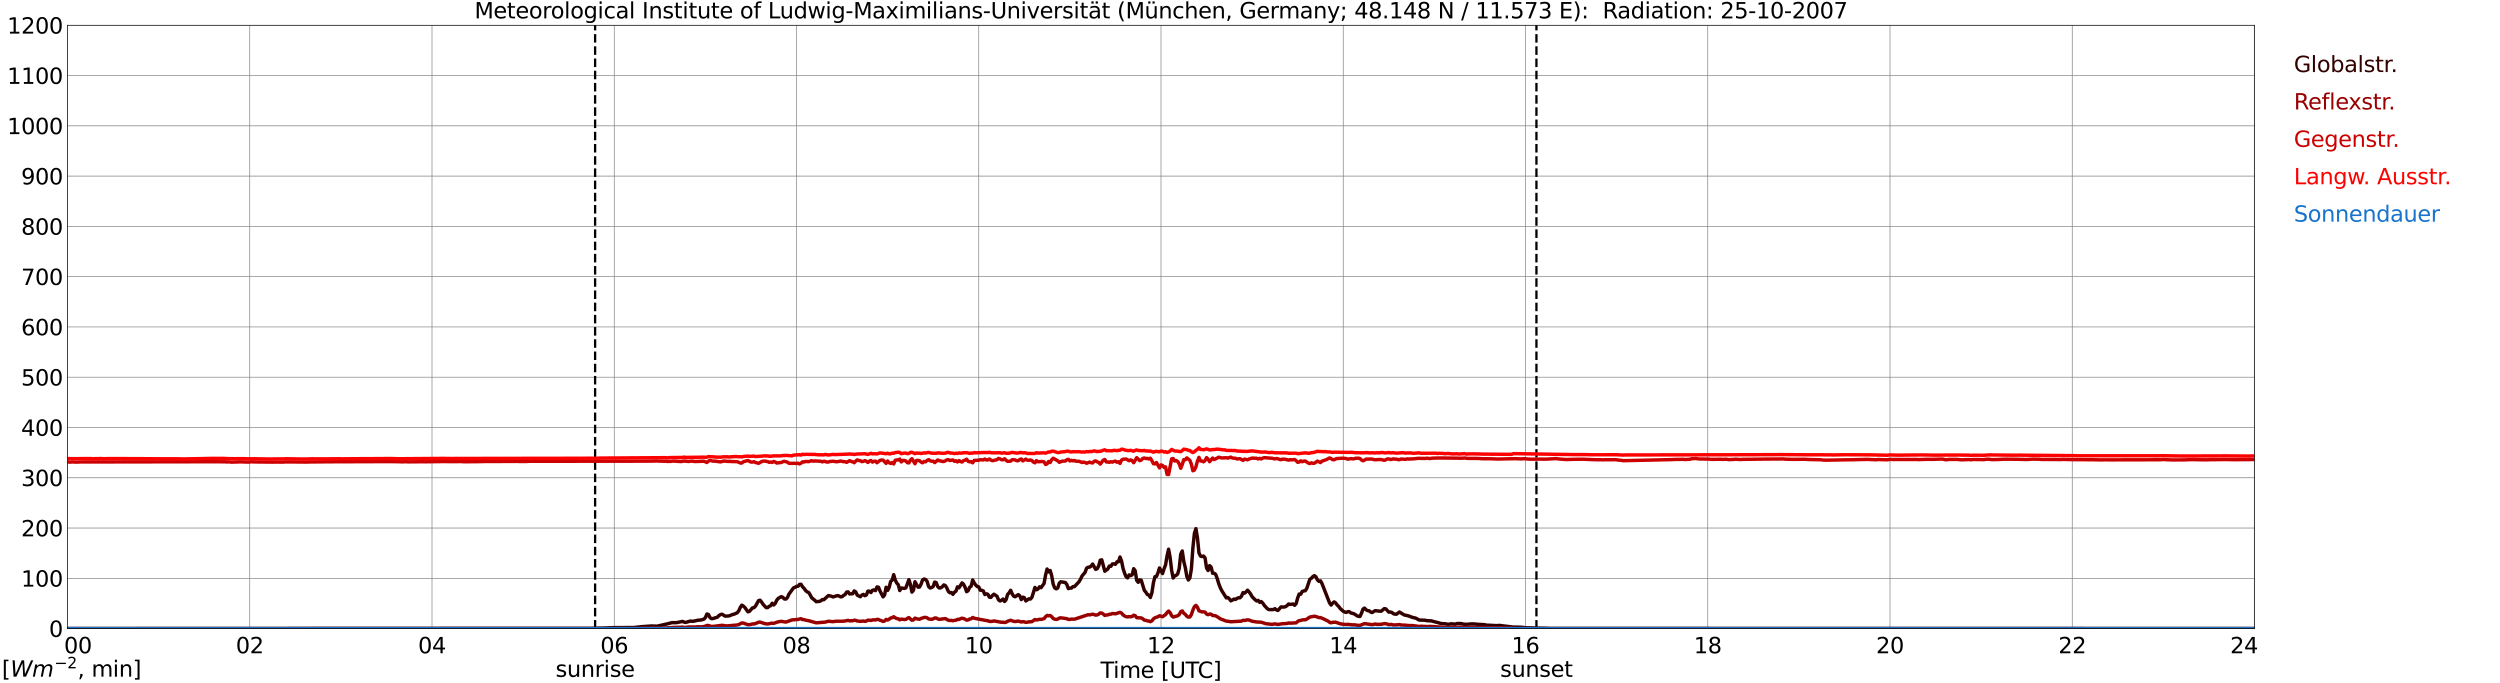 <?xml version="1.0" encoding="utf-8" standalone="no"?>
<!DOCTYPE svg PUBLIC "-//W3C//DTD SVG 1.1//EN"
  "http://www.w3.org/Graphics/SVG/1.1/DTD/svg11.dtd">
<svg xmlns:xlink="http://www.w3.org/1999/xlink" width="1085.4pt" height="296.64pt" viewBox="0 0 1085.4 296.64" xmlns="http://www.w3.org/2000/svg" version="1.1">
 <defs>
  <style type="text/css">*{stroke-linejoin: round; stroke-linecap: butt}</style>
 </defs>
 <g id="figure_1">
  <g id="patch_1">
   <path d="M 0 296.64 
L 1085.4 296.64 
L 1085.4 0 
L 0 0 
z
" style="fill: #ffffff"/>
  </g>
  <g id="axes_1">
   <g id="patch_2">
    <path d="M 29.306 272.909 
L 978.814 272.909 
L 978.814 10.976 
L 29.306 10.976 
z
" style="fill: #ffffff"/>
   </g>
   <g id="patch_3">
    <path d="M 978.814 272.909 
L 978.814 272.909 
L 978.814 10.976 
L 978.814 10.976 
z
" clip-path="url(#p0082c6fdb9)" style="fill: #d3d3d3; opacity: 0.25; stroke: #d3d3d3; stroke-linejoin: miter"/>
   </g>
   <g id="matplotlib.axis_1">
    <g id="xtick_1">
     <g id="line2d_1">
      <path d="M 29.306 272.909 
L 29.306 10.976 
" clip-path="url(#p0082c6fdb9)" style="fill: none; stroke: #808080; stroke-width: 0.3; stroke-linecap: square"/>
     </g>
     <g id="line2d_2"/>
     <g id="text_1">
      <!--    00 -->
      <g transform="translate(18.733 283.627) scale(0.095 -0.095)">
       <defs>
        <path id="DejaVuSans-20" transform="scale(0.016)"/>
        <path id="DejaVuSans-30" d="M 2034 4250 
Q 1547 4250 1301 3770 
Q 1056 3291 1056 2328 
Q 1056 1369 1301 889 
Q 1547 409 2034 409 
Q 2525 409 2770 889 
Q 3016 1369 3016 2328 
Q 3016 3291 2770 3770 
Q 2525 4250 2034 4250 
z
M 2034 4750 
Q 2819 4750 3233 4129 
Q 3647 3509 3647 2328 
Q 3647 1150 3233 529 
Q 2819 -91 2034 -91 
Q 1250 -91 836 529 
Q 422 1150 422 2328 
Q 422 3509 836 4129 
Q 1250 4750 2034 4750 
z
" transform="scale(0.016)"/>
       </defs>
       <use xlink:href="#DejaVuSans-20"/>
       <use xlink:href="#DejaVuSans-20" transform="translate(31.787 0)"/>
       <use xlink:href="#DejaVuSans-20" transform="translate(63.574 0)"/>
       <use xlink:href="#DejaVuSans-30" transform="translate(95.361 0)"/>
       <use xlink:href="#DejaVuSans-30" transform="translate(158.984 0)"/>
      </g>
     </g>
    </g>
    <g id="xtick_2">
     <g id="line2d_3">
      <path d="M 108.431 272.909 
L 108.431 10.976 
" clip-path="url(#p0082c6fdb9)" style="fill: none; stroke: #808080; stroke-width: 0.3; stroke-linecap: square"/>
     </g>
     <g id="line2d_4"/>
     <g id="text_2">
      <!-- 02 -->
      <g transform="translate(102.387 283.627) scale(0.095 -0.095)">
       <defs>
        <path id="DejaVuSans-32" d="M 1228 531 
L 3431 531 
L 3431 0 
L 469 0 
L 469 531 
Q 828 903 1448 1529 
Q 2069 2156 2228 2338 
Q 2531 2678 2651 2914 
Q 2772 3150 2772 3378 
Q 2772 3750 2511 3984 
Q 2250 4219 1831 4219 
Q 1534 4219 1204 4116 
Q 875 4013 500 3803 
L 500 4441 
Q 881 4594 1212 4672 
Q 1544 4750 1819 4750 
Q 2544 4750 2975 4387 
Q 3406 4025 3406 3419 
Q 3406 3131 3298 2873 
Q 3191 2616 2906 2266 
Q 2828 2175 2409 1742 
Q 1991 1309 1228 531 
z
" transform="scale(0.016)"/>
       </defs>
       <use xlink:href="#DejaVuSans-30"/>
       <use xlink:href="#DejaVuSans-32" transform="translate(63.623 0)"/>
      </g>
     </g>
    </g>
    <g id="xtick_3">
     <g id="line2d_5">
      <path d="M 187.557 272.909 
L 187.557 10.976 
" clip-path="url(#p0082c6fdb9)" style="fill: none; stroke: #808080; stroke-width: 0.3; stroke-linecap: square"/>
     </g>
     <g id="line2d_6"/>
     <g id="text_3">
      <!-- 04 -->
      <g transform="translate(181.513 283.627) scale(0.095 -0.095)">
       <defs>
        <path id="DejaVuSans-34" d="M 2419 4116 
L 825 1625 
L 2419 1625 
L 2419 4116 
z
M 2253 4666 
L 3047 4666 
L 3047 1625 
L 3713 1625 
L 3713 1100 
L 3047 1100 
L 3047 0 
L 2419 0 
L 2419 1100 
L 313 1100 
L 313 1709 
L 2253 4666 
z
" transform="scale(0.016)"/>
       </defs>
       <use xlink:href="#DejaVuSans-30"/>
       <use xlink:href="#DejaVuSans-34" transform="translate(63.623 0)"/>
      </g>
     </g>
    </g>
    <g id="xtick_4">
     <g id="line2d_7">
      <path d="M 266.683 272.909 
L 266.683 10.976 
" clip-path="url(#p0082c6fdb9)" style="fill: none; stroke: #808080; stroke-width: 0.3; stroke-linecap: square"/>
     </g>
     <g id="line2d_8"/>
     <g id="text_4">
      <!-- 06 -->
      <g transform="translate(260.638 283.627) scale(0.095 -0.095)">
       <defs>
        <path id="DejaVuSans-36" d="M 2113 2584 
Q 1688 2584 1439 2293 
Q 1191 2003 1191 1497 
Q 1191 994 1439 701 
Q 1688 409 2113 409 
Q 2538 409 2786 701 
Q 3034 994 3034 1497 
Q 3034 2003 2786 2293 
Q 2538 2584 2113 2584 
z
M 3366 4563 
L 3366 3988 
Q 3128 4100 2886 4159 
Q 2644 4219 2406 4219 
Q 1781 4219 1451 3797 
Q 1122 3375 1075 2522 
Q 1259 2794 1537 2939 
Q 1816 3084 2150 3084 
Q 2853 3084 3261 2657 
Q 3669 2231 3669 1497 
Q 3669 778 3244 343 
Q 2819 -91 2113 -91 
Q 1303 -91 875 529 
Q 447 1150 447 2328 
Q 447 3434 972 4092 
Q 1497 4750 2381 4750 
Q 2619 4750 2861 4703 
Q 3103 4656 3366 4563 
z
" transform="scale(0.016)"/>
       </defs>
       <use xlink:href="#DejaVuSans-30"/>
       <use xlink:href="#DejaVuSans-36" transform="translate(63.623 0)"/>
      </g>
     </g>
    </g>
    <g id="xtick_5">
     <g id="line2d_9">
      <path d="M 345.808 272.909 
L 345.808 10.976 
" clip-path="url(#p0082c6fdb9)" style="fill: none; stroke: #808080; stroke-width: 0.3; stroke-linecap: square"/>
     </g>
     <g id="line2d_10"/>
     <g id="text_5">
      <!-- 08 -->
      <g transform="translate(339.764 283.627) scale(0.095 -0.095)">
       <defs>
        <path id="DejaVuSans-38" d="M 2034 2216 
Q 1584 2216 1326 1975 
Q 1069 1734 1069 1313 
Q 1069 891 1326 650 
Q 1584 409 2034 409 
Q 2484 409 2743 651 
Q 3003 894 3003 1313 
Q 3003 1734 2745 1975 
Q 2488 2216 2034 2216 
z
M 1403 2484 
Q 997 2584 770 2862 
Q 544 3141 544 3541 
Q 544 4100 942 4425 
Q 1341 4750 2034 4750 
Q 2731 4750 3128 4425 
Q 3525 4100 3525 3541 
Q 3525 3141 3298 2862 
Q 3072 2584 2669 2484 
Q 3125 2378 3379 2068 
Q 3634 1759 3634 1313 
Q 3634 634 3220 271 
Q 2806 -91 2034 -91 
Q 1263 -91 848 271 
Q 434 634 434 1313 
Q 434 1759 690 2068 
Q 947 2378 1403 2484 
z
M 1172 3481 
Q 1172 3119 1398 2916 
Q 1625 2713 2034 2713 
Q 2441 2713 2670 2916 
Q 2900 3119 2900 3481 
Q 2900 3844 2670 4047 
Q 2441 4250 2034 4250 
Q 1625 4250 1398 4047 
Q 1172 3844 1172 3481 
z
" transform="scale(0.016)"/>
       </defs>
       <use xlink:href="#DejaVuSans-30"/>
       <use xlink:href="#DejaVuSans-38" transform="translate(63.623 0)"/>
      </g>
     </g>
    </g>
    <g id="xtick_6">
     <g id="line2d_11">
      <path d="M 424.934 272.909 
L 424.934 10.976 
" clip-path="url(#p0082c6fdb9)" style="fill: none; stroke: #808080; stroke-width: 0.3; stroke-linecap: square"/>
     </g>
     <g id="line2d_12"/>
     <g id="text_6">
      <!-- 10 -->
      <g transform="translate(418.89 283.627) scale(0.095 -0.095)">
       <defs>
        <path id="DejaVuSans-31" d="M 794 531 
L 1825 531 
L 1825 4091 
L 703 3866 
L 703 4441 
L 1819 4666 
L 2450 4666 
L 2450 531 
L 3481 531 
L 3481 0 
L 794 0 
L 794 531 
z
" transform="scale(0.016)"/>
       </defs>
       <use xlink:href="#DejaVuSans-31"/>
       <use xlink:href="#DejaVuSans-30" transform="translate(63.623 0)"/>
      </g>
     </g>
    </g>
    <g id="xtick_7">
     <g id="line2d_13">
      <path d="M 504.06 272.909 
L 504.06 10.976 
" clip-path="url(#p0082c6fdb9)" style="fill: none; stroke: #808080; stroke-width: 0.3; stroke-linecap: square"/>
     </g>
     <g id="line2d_14"/>
     <g id="text_7">
      <!-- 12 -->
      <g transform="translate(498.015 283.627) scale(0.095 -0.095)">
       <use xlink:href="#DejaVuSans-31"/>
       <use xlink:href="#DejaVuSans-32" transform="translate(63.623 0)"/>
      </g>
     </g>
    </g>
    <g id="xtick_8">
     <g id="line2d_15">
      <path d="M 583.185 272.909 
L 583.185 10.976 
" clip-path="url(#p0082c6fdb9)" style="fill: none; stroke: #808080; stroke-width: 0.3; stroke-linecap: square"/>
     </g>
     <g id="line2d_16"/>
     <g id="text_8">
      <!-- 14 -->
      <g transform="translate(577.141 283.627) scale(0.095 -0.095)">
       <use xlink:href="#DejaVuSans-31"/>
       <use xlink:href="#DejaVuSans-34" transform="translate(63.623 0)"/>
      </g>
     </g>
    </g>
    <g id="xtick_9">
     <g id="line2d_17">
      <path d="M 662.311 272.909 
L 662.311 10.976 
" clip-path="url(#p0082c6fdb9)" style="fill: none; stroke: #808080; stroke-width: 0.3; stroke-linecap: square"/>
     </g>
     <g id="line2d_18"/>
     <g id="text_9">
      <!-- 16 -->
      <g transform="translate(656.267 283.627) scale(0.095 -0.095)">
       <use xlink:href="#DejaVuSans-31"/>
       <use xlink:href="#DejaVuSans-36" transform="translate(63.623 0)"/>
      </g>
     </g>
    </g>
    <g id="xtick_10">
     <g id="line2d_19">
      <path d="M 741.437 272.909 
L 741.437 10.976 
" clip-path="url(#p0082c6fdb9)" style="fill: none; stroke: #808080; stroke-width: 0.3; stroke-linecap: square"/>
     </g>
     <g id="line2d_20"/>
     <g id="text_10">
      <!-- 18 -->
      <g transform="translate(735.392 283.627) scale(0.095 -0.095)">
       <use xlink:href="#DejaVuSans-31"/>
       <use xlink:href="#DejaVuSans-38" transform="translate(63.623 0)"/>
      </g>
     </g>
    </g>
    <g id="xtick_11">
     <g id="line2d_21">
      <path d="M 820.562 272.909 
L 820.562 10.976 
" clip-path="url(#p0082c6fdb9)" style="fill: none; stroke: #808080; stroke-width: 0.3; stroke-linecap: square"/>
     </g>
     <g id="line2d_22"/>
     <g id="text_11">
      <!-- 20 -->
      <g transform="translate(814.518 283.627) scale(0.095 -0.095)">
       <use xlink:href="#DejaVuSans-32"/>
       <use xlink:href="#DejaVuSans-30" transform="translate(63.623 0)"/>
      </g>
     </g>
    </g>
    <g id="xtick_12">
     <g id="line2d_23">
      <path d="M 899.688 272.909 
L 899.688 10.976 
" clip-path="url(#p0082c6fdb9)" style="fill: none; stroke: #808080; stroke-width: 0.3; stroke-linecap: square"/>
     </g>
     <g id="line2d_24"/>
     <g id="text_12">
      <!-- 22 -->
      <g transform="translate(893.644 283.627) scale(0.095 -0.095)">
       <use xlink:href="#DejaVuSans-32"/>
       <use xlink:href="#DejaVuSans-32" transform="translate(63.623 0)"/>
      </g>
     </g>
    </g>
    <g id="xtick_13">
     <g id="line2d_25">
      <path d="M 978.814 272.909 
L 978.814 10.976 
" clip-path="url(#p0082c6fdb9)" style="fill: none; stroke: #808080; stroke-width: 0.3; stroke-linecap: square"/>
     </g>
     <g id="line2d_26"/>
     <g id="text_13">
      <!-- 24    -->
      <g transform="translate(968.241 283.627) scale(0.095 -0.095)">
       <use xlink:href="#DejaVuSans-32"/>
       <use xlink:href="#DejaVuSans-34" transform="translate(63.623 0)"/>
       <use xlink:href="#DejaVuSans-20" transform="translate(127.246 0)"/>
       <use xlink:href="#DejaVuSans-20" transform="translate(159.033 0)"/>
       <use xlink:href="#DejaVuSans-20" transform="translate(190.82 0)"/>
      </g>
     </g>
    </g>
    <g id="text_14">
     <!-- Time [UTC] -->
     <g transform="translate(477.806 294.322) scale(0.095 -0.095)">
      <defs>
       <path id="DejaVuSans-54" d="M -19 4666 
L 3928 4666 
L 3928 4134 
L 2272 4134 
L 2272 0 
L 1638 0 
L 1638 4134 
L -19 4134 
L -19 4666 
z
" transform="scale(0.016)"/>
       <path id="DejaVuSans-69" d="M 603 3500 
L 1178 3500 
L 1178 0 
L 603 0 
L 603 3500 
z
M 603 4863 
L 1178 4863 
L 1178 4134 
L 603 4134 
L 603 4863 
z
" transform="scale(0.016)"/>
       <path id="DejaVuSans-6d" d="M 3328 2828 
Q 3544 3216 3844 3400 
Q 4144 3584 4550 3584 
Q 5097 3584 5394 3201 
Q 5691 2819 5691 2113 
L 5691 0 
L 5113 0 
L 5113 2094 
Q 5113 2597 4934 2840 
Q 4756 3084 4391 3084 
Q 3944 3084 3684 2787 
Q 3425 2491 3425 1978 
L 3425 0 
L 2847 0 
L 2847 2094 
Q 2847 2600 2669 2842 
Q 2491 3084 2119 3084 
Q 1678 3084 1418 2786 
Q 1159 2488 1159 1978 
L 1159 0 
L 581 0 
L 581 3500 
L 1159 3500 
L 1159 2956 
Q 1356 3278 1631 3431 
Q 1906 3584 2284 3584 
Q 2666 3584 2933 3390 
Q 3200 3197 3328 2828 
z
" transform="scale(0.016)"/>
       <path id="DejaVuSans-65" d="M 3597 1894 
L 3597 1613 
L 953 1613 
Q 991 1019 1311 708 
Q 1631 397 2203 397 
Q 2534 397 2845 478 
Q 3156 559 3463 722 
L 3463 178 
Q 3153 47 2828 -22 
Q 2503 -91 2169 -91 
Q 1331 -91 842 396 
Q 353 884 353 1716 
Q 353 2575 817 3079 
Q 1281 3584 2069 3584 
Q 2775 3584 3186 3129 
Q 3597 2675 3597 1894 
z
M 3022 2063 
Q 3016 2534 2758 2815 
Q 2500 3097 2075 3097 
Q 1594 3097 1305 2825 
Q 1016 2553 972 2059 
L 3022 2063 
z
" transform="scale(0.016)"/>
       <path id="DejaVuSans-5b" d="M 550 4863 
L 1875 4863 
L 1875 4416 
L 1125 4416 
L 1125 -397 
L 1875 -397 
L 1875 -844 
L 550 -844 
L 550 4863 
z
" transform="scale(0.016)"/>
       <path id="DejaVuSans-55" d="M 556 4666 
L 1191 4666 
L 1191 1831 
Q 1191 1081 1462 751 
Q 1734 422 2344 422 
Q 2950 422 3222 751 
Q 3494 1081 3494 1831 
L 3494 4666 
L 4128 4666 
L 4128 1753 
Q 4128 841 3676 375 
Q 3225 -91 2344 -91 
Q 1459 -91 1007 375 
Q 556 841 556 1753 
L 556 4666 
z
" transform="scale(0.016)"/>
       <path id="DejaVuSans-43" d="M 4122 4306 
L 4122 3641 
Q 3803 3938 3442 4084 
Q 3081 4231 2675 4231 
Q 1875 4231 1450 3742 
Q 1025 3253 1025 2328 
Q 1025 1406 1450 917 
Q 1875 428 2675 428 
Q 3081 428 3442 575 
Q 3803 722 4122 1019 
L 4122 359 
Q 3791 134 3420 21 
Q 3050 -91 2638 -91 
Q 1578 -91 968 557 
Q 359 1206 359 2328 
Q 359 3453 968 4101 
Q 1578 4750 2638 4750 
Q 3056 4750 3426 4639 
Q 3797 4528 4122 4306 
z
" transform="scale(0.016)"/>
       <path id="DejaVuSans-5d" d="M 1947 4863 
L 1947 -844 
L 622 -844 
L 622 -397 
L 1369 -397 
L 1369 4416 
L 622 4416 
L 622 4863 
L 1947 4863 
z
" transform="scale(0.016)"/>
      </defs>
      <use xlink:href="#DejaVuSans-54"/>
      <use xlink:href="#DejaVuSans-69" transform="translate(57.959 0)"/>
      <use xlink:href="#DejaVuSans-6d" transform="translate(85.742 0)"/>
      <use xlink:href="#DejaVuSans-65" transform="translate(183.154 0)"/>
      <use xlink:href="#DejaVuSans-20" transform="translate(244.678 0)"/>
      <use xlink:href="#DejaVuSans-5b" transform="translate(276.465 0)"/>
      <use xlink:href="#DejaVuSans-55" transform="translate(315.479 0)"/>
      <use xlink:href="#DejaVuSans-54" transform="translate(388.672 0)"/>
      <use xlink:href="#DejaVuSans-43" transform="translate(443.881 0)"/>
      <use xlink:href="#DejaVuSans-5d" transform="translate(513.705 0)"/>
     </g>
    </g>
   </g>
   <g id="matplotlib.axis_2">
    <g id="ytick_1">
     <g id="line2d_27">
      <path d="M 29.306 272.909 
L 978.814 272.909 
" clip-path="url(#p0082c6fdb9)" style="fill: none; stroke: #808080; stroke-width: 0.3; stroke-linecap: square"/>
     </g>
     <g id="line2d_28"/>
     <g id="text_15">
      <!-- 0 -->
      <g transform="translate(21.261 276.518) scale(0.095 -0.095)">
       <use xlink:href="#DejaVuSans-30"/>
      </g>
     </g>
    </g>
    <g id="ytick_2">
     <g id="line2d_29">
      <path d="M 29.306 251.081 
L 978.814 251.081 
" clip-path="url(#p0082c6fdb9)" style="fill: none; stroke: #808080; stroke-width: 0.3; stroke-linecap: square"/>
     </g>
     <g id="line2d_30"/>
     <g id="text_16">
      <!-- 100 -->
      <g transform="translate(9.173 254.69) scale(0.095 -0.095)">
       <use xlink:href="#DejaVuSans-31"/>
       <use xlink:href="#DejaVuSans-30" transform="translate(63.623 0)"/>
       <use xlink:href="#DejaVuSans-30" transform="translate(127.246 0)"/>
      </g>
     </g>
    </g>
    <g id="ytick_3">
     <g id="line2d_31">
      <path d="M 29.306 229.253 
L 978.814 229.253 
" clip-path="url(#p0082c6fdb9)" style="fill: none; stroke: #808080; stroke-width: 0.3; stroke-linecap: square"/>
     </g>
     <g id="line2d_32"/>
     <g id="text_17">
      <!-- 200 -->
      <g transform="translate(9.173 232.863) scale(0.095 -0.095)">
       <use xlink:href="#DejaVuSans-32"/>
       <use xlink:href="#DejaVuSans-30" transform="translate(63.623 0)"/>
       <use xlink:href="#DejaVuSans-30" transform="translate(127.246 0)"/>
      </g>
     </g>
    </g>
    <g id="ytick_4">
     <g id="line2d_33">
      <path d="M 29.306 207.426 
L 978.814 207.426 
" clip-path="url(#p0082c6fdb9)" style="fill: none; stroke: #808080; stroke-width: 0.3; stroke-linecap: square"/>
     </g>
     <g id="line2d_34"/>
     <g id="text_18">
      <!-- 300 -->
      <g transform="translate(9.173 211.035) scale(0.095 -0.095)">
       <defs>
        <path id="DejaVuSans-33" d="M 2597 2516 
Q 3050 2419 3304 2112 
Q 3559 1806 3559 1356 
Q 3559 666 3084 287 
Q 2609 -91 1734 -91 
Q 1441 -91 1130 -33 
Q 819 25 488 141 
L 488 750 
Q 750 597 1062 519 
Q 1375 441 1716 441 
Q 2309 441 2620 675 
Q 2931 909 2931 1356 
Q 2931 1769 2642 2001 
Q 2353 2234 1838 2234 
L 1294 2234 
L 1294 2753 
L 1863 2753 
Q 2328 2753 2575 2939 
Q 2822 3125 2822 3475 
Q 2822 3834 2567 4026 
Q 2313 4219 1838 4219 
Q 1578 4219 1281 4162 
Q 984 4106 628 3988 
L 628 4550 
Q 988 4650 1302 4700 
Q 1616 4750 1894 4750 
Q 2613 4750 3031 4423 
Q 3450 4097 3450 3541 
Q 3450 3153 3228 2886 
Q 3006 2619 2597 2516 
z
" transform="scale(0.016)"/>
       </defs>
       <use xlink:href="#DejaVuSans-33"/>
       <use xlink:href="#DejaVuSans-30" transform="translate(63.623 0)"/>
       <use xlink:href="#DejaVuSans-30" transform="translate(127.246 0)"/>
      </g>
     </g>
    </g>
    <g id="ytick_5">
     <g id="line2d_35">
      <path d="M 29.306 185.598 
L 978.814 185.598 
" clip-path="url(#p0082c6fdb9)" style="fill: none; stroke: #808080; stroke-width: 0.3; stroke-linecap: square"/>
     </g>
     <g id="line2d_36"/>
     <g id="text_19">
      <!-- 400 -->
      <g transform="translate(9.173 189.207) scale(0.095 -0.095)">
       <use xlink:href="#DejaVuSans-34"/>
       <use xlink:href="#DejaVuSans-30" transform="translate(63.623 0)"/>
       <use xlink:href="#DejaVuSans-30" transform="translate(127.246 0)"/>
      </g>
     </g>
    </g>
    <g id="ytick_6">
     <g id="line2d_37">
      <path d="M 29.306 163.77 
L 978.814 163.77 
" clip-path="url(#p0082c6fdb9)" style="fill: none; stroke: #808080; stroke-width: 0.3; stroke-linecap: square"/>
     </g>
     <g id="line2d_38"/>
     <g id="text_20">
      <!-- 500 -->
      <g transform="translate(9.173 167.379) scale(0.095 -0.095)">
       <defs>
        <path id="DejaVuSans-35" d="M 691 4666 
L 3169 4666 
L 3169 4134 
L 1269 4134 
L 1269 2991 
Q 1406 3038 1543 3061 
Q 1681 3084 1819 3084 
Q 2600 3084 3056 2656 
Q 3513 2228 3513 1497 
Q 3513 744 3044 326 
Q 2575 -91 1722 -91 
Q 1428 -91 1123 -41 
Q 819 9 494 109 
L 494 744 
Q 775 591 1075 516 
Q 1375 441 1709 441 
Q 2250 441 2565 725 
Q 2881 1009 2881 1497 
Q 2881 1984 2565 2268 
Q 2250 2553 1709 2553 
Q 1456 2553 1204 2497 
Q 953 2441 691 2322 
L 691 4666 
z
" transform="scale(0.016)"/>
       </defs>
       <use xlink:href="#DejaVuSans-35"/>
       <use xlink:href="#DejaVuSans-30" transform="translate(63.623 0)"/>
       <use xlink:href="#DejaVuSans-30" transform="translate(127.246 0)"/>
      </g>
     </g>
    </g>
    <g id="ytick_7">
     <g id="line2d_39">
      <path d="M 29.306 141.942 
L 978.814 141.942 
" clip-path="url(#p0082c6fdb9)" style="fill: none; stroke: #808080; stroke-width: 0.3; stroke-linecap: square"/>
     </g>
     <g id="line2d_40"/>
     <g id="text_21">
      <!-- 600 -->
      <g transform="translate(9.173 145.551) scale(0.095 -0.095)">
       <use xlink:href="#DejaVuSans-36"/>
       <use xlink:href="#DejaVuSans-30" transform="translate(63.623 0)"/>
       <use xlink:href="#DejaVuSans-30" transform="translate(127.246 0)"/>
      </g>
     </g>
    </g>
    <g id="ytick_8">
     <g id="line2d_41">
      <path d="M 29.306 120.114 
L 978.814 120.114 
" clip-path="url(#p0082c6fdb9)" style="fill: none; stroke: #808080; stroke-width: 0.3; stroke-linecap: square"/>
     </g>
     <g id="line2d_42"/>
     <g id="text_22">
      <!-- 700 -->
      <g transform="translate(9.173 123.724) scale(0.095 -0.095)">
       <defs>
        <path id="DejaVuSans-37" d="M 525 4666 
L 3525 4666 
L 3525 4397 
L 1831 0 
L 1172 0 
L 2766 4134 
L 525 4134 
L 525 4666 
z
" transform="scale(0.016)"/>
       </defs>
       <use xlink:href="#DejaVuSans-37"/>
       <use xlink:href="#DejaVuSans-30" transform="translate(63.623 0)"/>
       <use xlink:href="#DejaVuSans-30" transform="translate(127.246 0)"/>
      </g>
     </g>
    </g>
    <g id="ytick_9">
     <g id="line2d_43">
      <path d="M 29.306 98.287 
L 978.814 98.287 
" clip-path="url(#p0082c6fdb9)" style="fill: none; stroke: #808080; stroke-width: 0.3; stroke-linecap: square"/>
     </g>
     <g id="line2d_44"/>
     <g id="text_23">
      <!-- 800 -->
      <g transform="translate(9.173 101.896) scale(0.095 -0.095)">
       <use xlink:href="#DejaVuSans-38"/>
       <use xlink:href="#DejaVuSans-30" transform="translate(63.623 0)"/>
       <use xlink:href="#DejaVuSans-30" transform="translate(127.246 0)"/>
      </g>
     </g>
    </g>
    <g id="ytick_10">
     <g id="line2d_45">
      <path d="M 29.306 76.459 
L 978.814 76.459 
" clip-path="url(#p0082c6fdb9)" style="fill: none; stroke: #808080; stroke-width: 0.3; stroke-linecap: square"/>
     </g>
     <g id="line2d_46"/>
     <g id="text_24">
      <!-- 900 -->
      <g transform="translate(9.173 80.068) scale(0.095 -0.095)">
       <defs>
        <path id="DejaVuSans-39" d="M 703 97 
L 703 672 
Q 941 559 1184 500 
Q 1428 441 1663 441 
Q 2288 441 2617 861 
Q 2947 1281 2994 2138 
Q 2813 1869 2534 1725 
Q 2256 1581 1919 1581 
Q 1219 1581 811 2004 
Q 403 2428 403 3163 
Q 403 3881 828 4315 
Q 1253 4750 1959 4750 
Q 2769 4750 3195 4129 
Q 3622 3509 3622 2328 
Q 3622 1225 3098 567 
Q 2575 -91 1691 -91 
Q 1453 -91 1209 -44 
Q 966 3 703 97 
z
M 1959 2075 
Q 2384 2075 2632 2365 
Q 2881 2656 2881 3163 
Q 2881 3666 2632 3958 
Q 2384 4250 1959 4250 
Q 1534 4250 1286 3958 
Q 1038 3666 1038 3163 
Q 1038 2656 1286 2365 
Q 1534 2075 1959 2075 
z
" transform="scale(0.016)"/>
       </defs>
       <use xlink:href="#DejaVuSans-39"/>
       <use xlink:href="#DejaVuSans-30" transform="translate(63.623 0)"/>
       <use xlink:href="#DejaVuSans-30" transform="translate(127.246 0)"/>
      </g>
     </g>
    </g>
    <g id="ytick_11">
     <g id="line2d_47">
      <path d="M 29.306 54.631 
L 978.814 54.631 
" clip-path="url(#p0082c6fdb9)" style="fill: none; stroke: #808080; stroke-width: 0.3; stroke-linecap: square"/>
     </g>
     <g id="line2d_48"/>
     <g id="text_25">
      <!-- 1000 -->
      <g transform="translate(3.128 58.24) scale(0.095 -0.095)">
       <use xlink:href="#DejaVuSans-31"/>
       <use xlink:href="#DejaVuSans-30" transform="translate(63.623 0)"/>
       <use xlink:href="#DejaVuSans-30" transform="translate(127.246 0)"/>
       <use xlink:href="#DejaVuSans-30" transform="translate(190.869 0)"/>
      </g>
     </g>
    </g>
    <g id="ytick_12">
     <g id="line2d_49">
      <path d="M 29.306 32.803 
L 978.814 32.803 
" clip-path="url(#p0082c6fdb9)" style="fill: none; stroke: #808080; stroke-width: 0.3; stroke-linecap: square"/>
     </g>
     <g id="line2d_50"/>
     <g id="text_26">
      <!-- 1100 -->
      <g transform="translate(3.128 36.413) scale(0.095 -0.095)">
       <use xlink:href="#DejaVuSans-31"/>
       <use xlink:href="#DejaVuSans-31" transform="translate(63.623 0)"/>
       <use xlink:href="#DejaVuSans-30" transform="translate(127.246 0)"/>
       <use xlink:href="#DejaVuSans-30" transform="translate(190.869 0)"/>
      </g>
     </g>
    </g>
    <g id="ytick_13">
     <g id="line2d_51">
      <path d="M 29.306 10.976 
L 978.814 10.976 
" clip-path="url(#p0082c6fdb9)" style="fill: none; stroke: #808080; stroke-width: 0.3; stroke-linecap: square"/>
     </g>
     <g id="line2d_52"/>
     <g id="text_27">
      <!-- 1200 -->
      <g transform="translate(3.128 14.585) scale(0.095 -0.095)">
       <use xlink:href="#DejaVuSans-31"/>
       <use xlink:href="#DejaVuSans-32" transform="translate(63.623 0)"/>
       <use xlink:href="#DejaVuSans-30" transform="translate(127.246 0)"/>
       <use xlink:href="#DejaVuSans-30" transform="translate(190.869 0)"/>
      </g>
     </g>
    </g>
   </g>
   <g id="line2d_53">
    <path d="M 258.375 272.909 
L 258.375 10.976 
" clip-path="url(#p0082c6fdb9)" style="fill: none; stroke-dasharray: 3.7,1.6; stroke-dashoffset: 0; stroke: #000000"/>
   </g>
   <g id="line2d_54">
    <path d="M 667.059 272.909 
L 667.059 10.976 
" clip-path="url(#p0082c6fdb9)" style="fill: none; stroke-dasharray: 3.7,1.6; stroke-dashoffset: 0; stroke: #000000"/>
   </g>
   <g id="line2d_55">
    <path d="M 29.306 272.909 
L 257.451 272.808 
L 260.089 272.717 
L 262.726 272.671 
L 264.045 272.579 
L 266.683 272.488 
L 275.255 272.442 
L 278.552 272.077 
L 283.167 271.756 
L 283.827 271.848 
L 284.486 271.802 
L 285.145 271.894 
L 289.761 270.842 
L 291.739 270.337 
L 293.058 270.337 
L 293.717 270.337 
L 296.355 269.787 
L 297.014 270.108 
L 297.674 270.246 
L 299.652 269.65 
L 300.971 269.742 
L 302.949 269.285 
L 304.267 269.194 
L 305.586 268.827 
L 306.246 268.142 
L 306.905 266.585 
L 307.564 266.769 
L 308.224 268.096 
L 308.883 268.598 
L 309.543 268.552 
L 311.521 267.912 
L 312.18 267.225 
L 312.839 266.814 
L 313.499 266.677 
L 314.818 267.5 
L 316.136 267.454 
L 316.796 267.317 
L 318.114 266.769 
L 318.774 266.631 
L 320.093 266.035 
L 320.752 265.166 
L 321.411 263.702 
L 322.071 262.741 
L 322.73 263.152 
L 323.39 263.748 
L 324.708 265.625 
L 325.368 265.442 
L 326.686 263.931 
L 327.346 263.839 
L 328.005 263.152 
L 329.324 260.773 
L 329.983 260.589 
L 330.643 261.368 
L 331.302 262.375 
L 332.621 263.794 
L 333.28 263.794 
L 333.94 263.243 
L 334.599 262.971 
L 335.258 261.916 
L 335.918 262.65 
L 336.577 261.962 
L 337.236 260.589 
L 337.896 259.766 
L 339.215 259.035 
L 339.874 259.354 
L 340.533 260.041 
L 341.193 260.087 
L 341.852 259.445 
L 342.512 257.983 
L 344.49 255.237 
L 345.149 255.008 
L 345.808 254.549 
L 346.468 254.549 
L 347.127 253.727 
L 347.787 253.681 
L 348.446 254.779 
L 349.105 255.464 
L 349.765 256.381 
L 350.424 256.975 
L 351.083 257.204 
L 351.743 258.256 
L 352.402 259.537 
L 353.721 260.589 
L 354.38 261.231 
L 355.699 261.093 
L 356.359 260.864 
L 357.018 260.316 
L 357.677 260.362 
L 359.655 258.577 
L 360.974 258.852 
L 361.634 259.173 
L 363.612 258.577 
L 364.271 258.76 
L 364.93 259.127 
L 365.59 259.081 
L 366.249 258.485 
L 366.909 258.118 
L 367.568 257.066 
L 368.227 256.975 
L 368.887 257.891 
L 370.206 257.754 
L 370.865 256.564 
L 371.524 256.975 
L 372.184 258.393 
L 373.502 259.081 
L 374.162 258.393 
L 374.821 258.072 
L 375.481 258.623 
L 376.14 258.302 
L 376.799 256.656 
L 377.459 256.656 
L 378.118 257.25 
L 378.777 256.289 
L 379.437 256.106 
L 380.096 256.427 
L 380.756 254.825 
L 381.415 254.962 
L 382.074 256.61 
L 383.393 259.127 
L 384.053 258.302 
L 384.712 254.962 
L 385.371 256.335 
L 386.031 255.054 
L 386.69 252.445 
L 387.349 251.849 
L 388.009 249.516 
L 388.668 251.804 
L 389.328 253.131 
L 389.987 253.864 
L 390.646 256.381 
L 391.306 255.283 
L 392.624 255.464 
L 393.284 255.237 
L 394.603 251.666 
L 395.262 253.727 
L 395.921 257.066 
L 396.581 256.289 
L 397.24 252.583 
L 398.559 254.916 
L 399.218 254.87 
L 399.878 253.635 
L 400.537 251.804 
L 401.196 251.393 
L 401.856 251.577 
L 402.515 252.399 
L 403.175 254.687 
L 403.834 255.283 
L 404.493 255.054 
L 405.153 254.641 
L 405.812 252.72 
L 406.471 252.947 
L 407.131 254.687 
L 407.79 255.283 
L 408.45 255.191 
L 409.109 254.733 
L 409.768 253.956 
L 410.428 254.229 
L 411.087 255.283 
L 411.746 256.791 
L 412.406 257.341 
L 413.065 257.25 
L 413.725 258.027 
L 414.384 257.112 
L 415.043 256.656 
L 415.703 254.779 
L 416.362 255.191 
L 417.681 253.085 
L 418.34 253.681 
L 419 254.962 
L 419.659 256.883 
L 420.318 256.472 
L 420.978 254.962 
L 421.637 254.504 
L 422.297 251.804 
L 422.956 253.085 
L 423.615 254.002 
L 424.275 254.641 
L 424.934 254.825 
L 425.593 256.243 
L 426.253 256.289 
L 426.912 256.564 
L 427.572 258.118 
L 428.231 257.8 
L 428.89 258.027 
L 429.55 259.264 
L 430.209 259.354 
L 430.869 258.531 
L 431.528 257.983 
L 432.847 258.852 
L 433.506 260.408 
L 434.165 260.91 
L 434.825 260.635 
L 435.484 260.087 
L 436.144 261.139 
L 436.803 260.362 
L 437.462 258.072 
L 438.122 257.387 
L 438.781 256.289 
L 439.44 257.8 
L 440.1 258.852 
L 440.759 259.081 
L 442.078 258.164 
L 442.737 258.668 
L 443.397 260.316 
L 444.056 259.264 
L 444.716 259.491 
L 445.375 260.91 
L 446.694 259.995 
L 447.353 260.087 
L 448.012 259.354 
L 449.331 255.054 
L 449.991 256.06 
L 450.65 255.739 
L 451.309 254.779 
L 451.969 255.145 
L 453.287 253.314 
L 453.947 249.654 
L 454.606 247.045 
L 455.266 248.281 
L 455.925 247.687 
L 456.584 249.837 
L 457.244 253.589 
L 457.903 255.237 
L 458.563 255.647 
L 459.222 255.283 
L 459.881 253.222 
L 460.541 252.583 
L 462.519 252.901 
L 463.178 253.772 
L 463.838 255.556 
L 464.497 255.329 
L 465.156 255.329 
L 465.816 254.687 
L 466.475 254.687 
L 468.453 252.583 
L 469.113 251.485 
L 469.772 250.066 
L 471.091 248.51 
L 471.75 246.678 
L 472.409 246.268 
L 473.069 246.222 
L 473.728 245.764 
L 474.388 244.895 
L 475.706 247.183 
L 476.366 246.908 
L 477.025 245.626 
L 477.685 243.201 
L 478.344 243.064 
L 479.663 248.006 
L 480.981 246.999 
L 481.641 245.764 
L 482.3 245.855 
L 482.96 244.849 
L 483.619 244.803 
L 484.278 244.987 
L 484.938 243.932 
L 485.597 243.887 
L 486.256 241.828 
L 486.916 243.522 
L 487.575 246.77 
L 488.235 248.785 
L 488.894 250.385 
L 489.553 250.889 
L 490.213 249.608 
L 490.872 249.929 
L 491.532 249.562 
L 492.191 246.908 
L 492.85 247.776 
L 493.51 251.987 
L 494.169 252.812 
L 494.828 251.758 
L 495.488 251.941 
L 496.807 256.289 
L 497.466 257.066 
L 498.125 258.118 
L 498.785 258.348 
L 499.444 259.4 
L 500.103 257.387 
L 500.763 253.039 
L 501.422 250.385 
L 502.082 250.249 
L 502.741 248.739 
L 503.4 246.587 
L 504.719 249.014 
L 505.379 246.953 
L 506.038 245.26 
L 506.697 241.324 
L 507.357 238.443 
L 508.016 242.012 
L 508.675 247.687 
L 509.335 250.935 
L 509.994 249.974 
L 510.654 249.791 
L 511.313 249.149 
L 511.972 246.77 
L 512.632 240.593 
L 513.291 239.22 
L 513.95 243.751 
L 514.61 246.449 
L 515.269 250.204 
L 515.929 251.804 
L 516.588 250.935 
L 517.247 246.999 
L 517.907 237.847 
L 518.566 231.532 
L 519.226 229.52 
L 519.885 233.501 
L 520.544 240.043 
L 521.204 241.416 
L 521.863 241.645 
L 522.522 241.416 
L 523.182 242.195 
L 523.841 246.587 
L 524.501 247.687 
L 525.16 245.58 
L 525.819 246.222 
L 526.479 248.876 
L 527.138 248.876 
L 527.797 249.378 
L 528.457 251.164 
L 529.116 253.36 
L 529.776 255.1 
L 530.435 256.427 
L 532.413 259.583 
L 533.073 259.4 
L 533.732 259.995 
L 534.391 260.864 
L 535.051 260.546 
L 535.71 260.087 
L 536.369 260.271 
L 537.029 259.812 
L 537.688 259.537 
L 538.348 259.537 
L 539.007 258.852 
L 539.666 257.295 
L 540.326 257.525 
L 540.985 256.975 
L 541.644 256.243 
L 542.304 256.975 
L 542.963 257.891 
L 543.623 259.081 
L 544.941 260.408 
L 545.601 260.91 
L 546.26 260.681 
L 546.919 261.506 
L 547.579 261.185 
L 548.238 261.827 
L 548.898 262.833 
L 550.216 264.252 
L 550.876 264.662 
L 552.854 264.662 
L 553.513 264.252 
L 554.173 264.8 
L 554.832 265.029 
L 556.151 263.518 
L 557.47 263.564 
L 558.129 263.381 
L 558.788 262.925 
L 559.448 262.237 
L 560.107 262.421 
L 561.426 262.237 
L 562.085 262.787 
L 562.745 262.054 
L 563.404 259.583 
L 564.063 257.891 
L 564.723 257.983 
L 565.382 256.791 
L 566.042 256.564 
L 566.701 256.472 
L 567.36 255.42 
L 568.679 251.485 
L 569.338 251.072 
L 569.998 250.339 
L 570.657 249.929 
L 571.317 250.431 
L 571.976 251.758 
L 572.635 252.399 
L 573.295 252.17 
L 573.954 253.36 
L 577.251 261.781 
L 577.91 262.696 
L 578.57 261.871 
L 579.229 261.323 
L 579.889 261.781 
L 580.548 262.696 
L 581.207 263.289 
L 581.867 264.206 
L 583.185 265.396 
L 583.845 265.714 
L 584.504 265.898 
L 585.164 265.533 
L 585.823 265.579 
L 586.482 266.127 
L 587.801 266.448 
L 589.12 267.317 
L 589.779 267.592 
L 590.439 267.637 
L 591.098 266.264 
L 591.757 264.433 
L 592.417 264.023 
L 593.076 264.708 
L 593.736 265.121 
L 594.395 265.166 
L 595.054 265.714 
L 595.714 265.944 
L 597.032 265.121 
L 599.011 265.35 
L 599.67 265.35 
L 600.989 264.252 
L 601.648 264.344 
L 602.967 265.76 
L 603.626 265.714 
L 604.286 265.898 
L 604.945 266.448 
L 605.604 266.631 
L 606.264 266.677 
L 607.582 265.714 
L 608.901 266.539 
L 609.561 266.952 
L 611.539 267.408 
L 613.517 268.142 
L 614.176 268.233 
L 614.836 268.46 
L 616.154 269.194 
L 618.792 269.285 
L 619.451 269.469 
L 621.429 269.56 
L 622.748 269.925 
L 624.726 270.429 
L 625.386 270.658 
L 626.705 270.796 
L 627.364 270.796 
L 628.683 271.069 
L 630.001 270.842 
L 630.661 270.842 
L 631.32 270.977 
L 631.98 270.931 
L 632.639 270.704 
L 634.617 270.75 
L 635.276 270.977 
L 636.595 271.069 
L 638.573 270.885 
L 639.892 270.885 
L 641.87 271.069 
L 643.848 271.16 
L 644.508 271.206 
L 645.167 271.39 
L 649.783 271.619 
L 651.102 271.527 
L 652.42 271.71 
L 657.036 272.258 
L 660.333 272.304 
L 662.311 272.533 
L 665.608 272.625 
L 668.246 272.717 
L 671.542 272.763 
L 672.861 272.854 
L 978.154 272.909 
L 978.154 272.909 
" clip-path="url(#p0082c6fdb9)" style="fill: none; stroke: #330000; stroke-width: 1.5; stroke-linecap: square"/>
   </g>
   <g id="line2d_56">
    <path d="M 29.306 272.909 
L 277.892 272.878 
L 278.552 272.739 
L 288.442 272.647 
L 293.058 272.367 
L 293.717 272.413 
L 294.377 272.319 
L 295.696 272.319 
L 296.355 272.228 
L 297.014 272.459 
L 298.992 272.228 
L 302.289 272.228 
L 302.949 272.088 
L 304.267 272.18 
L 305.586 272.04 
L 306.246 271.855 
L 306.905 271.529 
L 307.564 271.575 
L 308.883 271.994 
L 310.202 271.9 
L 313.499 271.481 
L 314.818 271.669 
L 315.477 271.761 
L 320.093 271.344 
L 320.752 271.156 
L 322.071 270.458 
L 322.73 270.506 
L 324.708 271.25 
L 326.027 271.11 
L 326.686 270.877 
L 327.346 270.925 
L 328.665 270.458 
L 329.324 270.132 
L 329.983 270.086 
L 331.961 270.737 
L 333.28 270.925 
L 334.599 270.645 
L 335.258 270.551 
L 335.918 270.645 
L 337.236 270.178 
L 337.896 269.947 
L 339.215 269.761 
L 341.193 270.086 
L 342.512 269.622 
L 343.83 269.154 
L 346.468 268.923 
L 347.787 268.598 
L 348.446 269.015 
L 349.105 269.015 
L 349.765 269.248 
L 351.083 269.482 
L 354.38 270.412 
L 358.337 270.086 
L 359.655 269.713 
L 361.634 269.901 
L 362.952 269.713 
L 366.249 269.713 
L 368.227 269.342 
L 368.887 269.574 
L 369.546 269.482 
L 370.206 269.528 
L 370.865 269.248 
L 371.524 269.342 
L 372.184 269.622 
L 373.502 269.761 
L 374.821 269.622 
L 375.481 269.761 
L 376.14 269.622 
L 376.799 269.248 
L 377.459 269.248 
L 378.118 269.388 
L 378.777 269.154 
L 379.437 269.109 
L 380.096 269.202 
L 380.756 268.875 
L 381.415 268.969 
L 382.074 269.294 
L 382.734 269.482 
L 383.393 269.807 
L 384.053 269.622 
L 384.712 268.923 
L 385.371 269.202 
L 386.031 268.829 
L 386.69 268.318 
L 387.349 268.179 
L 388.009 267.76 
L 388.668 268.225 
L 389.328 268.55 
L 389.987 268.644 
L 390.646 269.109 
L 391.306 268.783 
L 392.624 268.969 
L 393.284 268.923 
L 393.943 268.458 
L 394.603 268.131 
L 395.921 269.294 
L 396.581 269.154 
L 397.24 268.364 
L 397.899 268.644 
L 399.218 268.875 
L 399.878 268.504 
L 401.196 268.085 
L 401.856 268.039 
L 402.515 268.225 
L 403.175 268.735 
L 404.493 268.875 
L 405.153 268.689 
L 405.812 268.318 
L 406.471 268.318 
L 407.131 268.689 
L 407.79 268.923 
L 410.428 268.55 
L 411.746 269.294 
L 412.406 269.388 
L 413.065 269.342 
L 413.725 269.528 
L 414.384 269.342 
L 415.043 269.294 
L 415.703 268.875 
L 416.362 268.969 
L 417.022 268.598 
L 417.681 268.41 
L 418.34 268.55 
L 419 268.829 
L 419.659 269.248 
L 420.318 269.154 
L 420.978 268.735 
L 421.637 268.689 
L 422.297 268.085 
L 422.956 268.41 
L 428.231 269.434 
L 428.89 269.482 
L 429.55 269.807 
L 430.869 269.761 
L 431.528 269.574 
L 434.825 270.178 
L 435.484 270.132 
L 436.144 270.272 
L 436.803 270.132 
L 437.462 269.713 
L 438.781 269.294 
L 440.1 269.761 
L 440.759 269.853 
L 442.078 269.622 
L 443.397 270.041 
L 444.056 269.901 
L 444.716 269.993 
L 445.375 270.226 
L 446.694 269.993 
L 448.012 269.901 
L 449.331 268.969 
L 449.991 269.202 
L 451.309 268.875 
L 451.969 268.923 
L 453.287 268.598 
L 453.947 267.76 
L 454.606 267.201 
L 455.266 267.341 
L 455.925 267.247 
L 456.584 267.712 
L 457.244 268.504 
L 457.903 268.829 
L 458.563 268.923 
L 459.222 268.783 
L 459.881 268.364 
L 460.541 268.225 
L 463.178 268.598 
L 463.838 268.923 
L 464.497 268.923 
L 465.156 268.783 
L 466.475 268.829 
L 469.772 267.76 
L 471.75 267.107 
L 472.409 266.876 
L 473.069 266.967 
L 474.388 266.642 
L 475.706 267.061 
L 476.366 266.967 
L 477.025 266.642 
L 477.685 266.083 
L 478.344 266.177 
L 479.003 266.596 
L 479.663 267.201 
L 480.322 267.015 
L 480.981 266.967 
L 481.641 266.688 
L 482.3 266.642 
L 482.96 266.363 
L 484.278 266.502 
L 486.256 265.852 
L 486.916 266.177 
L 487.575 266.967 
L 488.235 267.432 
L 488.894 267.712 
L 489.553 267.851 
L 490.213 267.712 
L 490.872 267.76 
L 491.532 267.666 
L 492.191 267.107 
L 492.85 267.295 
L 493.51 268.179 
L 495.488 268.27 
L 496.147 268.644 
L 496.807 269.248 
L 497.466 269.294 
L 498.125 269.574 
L 498.785 269.622 
L 499.444 269.901 
L 500.103 269.574 
L 500.763 268.689 
L 501.422 268.225 
L 502.741 267.76 
L 503.4 267.341 
L 504.719 267.76 
L 506.038 266.828 
L 506.697 265.944 
L 507.357 265.293 
L 508.016 265.989 
L 508.675 267.295 
L 509.335 267.899 
L 510.654 267.526 
L 511.313 267.341 
L 511.972 266.828 
L 512.632 265.572 
L 513.291 265.245 
L 513.95 266.269 
L 514.61 266.736 
L 515.269 267.572 
L 515.929 267.945 
L 516.588 267.851 
L 517.247 266.828 
L 517.907 264.874 
L 518.566 263.383 
L 519.226 262.827 
L 519.885 263.617 
L 520.544 265.199 
L 521.863 265.664 
L 522.522 265.618 
L 523.182 265.758 
L 523.841 266.596 
L 524.501 266.876 
L 525.16 266.596 
L 525.819 266.642 
L 526.479 267.247 
L 527.138 267.247 
L 527.797 267.386 
L 528.457 267.76 
L 529.776 268.644 
L 532.413 269.667 
L 533.732 269.807 
L 534.391 269.947 
L 539.007 269.667 
L 539.666 269.294 
L 540.326 269.388 
L 541.644 269.109 
L 542.304 269.202 
L 543.623 269.713 
L 545.601 270.041 
L 547.579 270.132 
L 549.557 270.785 
L 552.195 271.064 
L 553.513 270.877 
L 554.832 271.11 
L 556.81 270.785 
L 558.788 270.691 
L 559.448 270.458 
L 560.107 270.551 
L 562.745 270.412 
L 563.404 269.807 
L 564.063 269.434 
L 564.723 269.388 
L 565.382 269.154 
L 566.042 269.063 
L 566.701 269.109 
L 567.36 268.783 
L 568.679 267.899 
L 570.657 267.526 
L 571.317 267.666 
L 572.635 268.131 
L 573.295 268.131 
L 574.613 268.689 
L 576.592 269.667 
L 577.251 270.178 
L 577.91 270.412 
L 578.57 270.178 
L 579.889 270.132 
L 581.867 270.831 
L 583.185 271.016 
L 584.504 271.156 
L 585.164 271.064 
L 587.142 271.296 
L 587.801 271.25 
L 589.12 271.435 
L 590.439 271.529 
L 592.417 270.737 
L 595.714 271.204 
L 597.032 270.925 
L 597.692 271.064 
L 599.011 271.064 
L 599.67 271.064 
L 600.989 270.737 
L 602.307 270.925 
L 602.967 271.25 
L 603.626 271.11 
L 604.286 271.156 
L 604.945 271.344 
L 606.923 271.25 
L 607.582 271.156 
L 608.242 271.344 
L 610.22 271.435 
L 611.539 271.575 
L 613.517 271.621 
L 616.154 271.994 
L 616.814 271.9 
L 620.111 272.04 
L 620.77 271.948 
L 628.683 272.459 
L 630.661 272.274 
L 631.32 272.274 
L 631.98 272.413 
L 634.617 272.274 
L 635.276 272.459 
L 635.936 272.459 
L 636.595 272.319 
L 637.914 272.413 
L 639.233 272.274 
L 639.892 272.413 
L 645.167 272.459 
L 645.827 272.553 
L 647.145 272.459 
L 648.464 272.553 
L 656.377 272.599 
L 657.036 272.909 
L 978.154 272.909 
L 978.154 272.909 
" clip-path="url(#p0082c6fdb9)" style="fill: none; stroke: #990000; stroke-width: 1.5; stroke-linecap: square"/>
   </g>
   <g id="line2d_57">
    <path d="M 29.306 200.543 
L 30.625 200.644 
L 31.284 200.543 
L 33.262 200.639 
L 34.581 200.569 
L 91.947 200.467 
L 97.881 200.493 
L 98.541 200.578 
L 99.2 200.504 
L 100.519 200.652 
L 104.475 200.517 
L 107.772 200.635 
L 109.091 200.489 
L 110.41 200.554 
L 118.322 200.635 
L 120.96 200.591 
L 121.619 200.661 
L 122.278 200.578 
L 122.938 200.659 
L 123.597 200.539 
L 130.191 200.58 
L 132.829 200.615 
L 134.807 200.559 
L 140.082 200.521 
L 141.4 200.493 
L 168.435 200.406 
L 170.413 200.421 
L 173.051 200.462 
L 175.029 200.521 
L 175.688 200.443 
L 177.666 200.524 
L 178.985 200.497 
L 180.963 200.493 
L 182.282 200.454 
L 184.92 200.489 
L 190.195 200.412 
L 192.173 200.386 
L 198.107 200.421 
L 200.085 200.371 
L 201.404 200.48 
L 207.998 200.419 
L 209.976 200.369 
L 223.164 200.321 
L 224.482 200.301 
L 225.801 200.371 
L 227.12 200.356 
L 228.439 200.349 
L 229.757 200.277 
L 277.233 200.22 
L 281.849 200.211 
L 285.145 200.129 
L 286.464 200.211 
L 287.783 200.214 
L 288.442 200.273 
L 289.102 200.203 
L 289.761 200.358 
L 290.42 200.286 
L 291.08 200.329 
L 292.399 200.17 
L 295.696 200.393 
L 297.014 200.146 
L 298.992 200.36 
L 299.652 200.216 
L 300.971 200.231 
L 301.63 200.386 
L 305.586 200.233 
L 306.905 200.786 
L 307.564 200.218 
L 308.224 199.873 
L 309.543 200.216 
L 310.202 200.17 
L 312.839 200.541 
L 314.158 200.153 
L 315.477 200.27 
L 316.136 200.349 
L 316.796 200.288 
L 317.455 200.384 
L 318.774 200.404 
L 320.093 200.445 
L 321.411 201.01 
L 322.071 201.023 
L 322.73 200.456 
L 324.708 199.936 
L 326.027 200.611 
L 326.686 200.604 
L 327.346 200.454 
L 328.005 200.829 
L 328.665 200.934 
L 329.324 201.163 
L 330.643 200.417 
L 331.302 200.198 
L 331.961 200.185 
L 333.28 200.404 
L 333.94 200.724 
L 334.599 200.567 
L 335.258 200.77 
L 335.918 200.327 
L 336.577 200.6 
L 337.236 201.032 
L 338.555 200.842 
L 339.215 200.818 
L 339.874 200.432 
L 340.533 200.281 
L 341.852 200.624 
L 342.512 201.157 
L 345.149 201.15 
L 345.808 201.22 
L 346.468 201.1 
L 347.127 201.414 
L 347.787 201.065 
L 348.446 200.495 
L 349.105 200.611 
L 349.765 200.329 
L 351.083 200.434 
L 352.402 200 
L 353.062 200.244 
L 353.721 200.118 
L 356.359 200.259 
L 357.018 200.528 
L 357.677 200.251 
L 358.337 200.373 
L 358.996 200.615 
L 359.655 200.589 
L 360.315 200.349 
L 361.634 200.246 
L 362.952 200.462 
L 363.612 200.438 
L 364.93 200.163 
L 366.249 200.441 
L 366.909 200.449 
L 367.568 200.733 
L 368.887 199.998 
L 369.546 200.347 
L 370.206 200.491 
L 370.865 200.895 
L 371.524 200.192 
L 372.184 199.664 
L 372.843 199.956 
L 373.502 199.984 
L 374.162 200.43 
L 374.821 200.286 
L 375.481 199.989 
L 376.14 200.253 
L 376.799 200.766 
L 377.459 200.196 
L 378.118 199.932 
L 378.777 200.626 
L 379.437 200.292 
L 380.096 200.192 
L 380.756 200.901 
L 382.074 199.869 
L 382.734 199.731 
L 383.393 199.768 
L 384.712 201.176 
L 385.371 200.139 
L 386.031 200.897 
L 386.69 201.205 
L 387.349 200.796 
L 388.009 201.423 
L 388.668 199.853 
L 389.328 199.679 
L 389.987 199.744 
L 390.646 199.321 
L 391.306 200.55 
L 391.965 199.912 
L 392.624 199.908 
L 393.284 200.118 
L 393.943 200.871 
L 394.603 200.975 
L 395.262 199.764 
L 395.921 199.151 
L 397.24 201.336 
L 397.899 199.921 
L 398.559 199.856 
L 399.218 200.028 
L 399.878 200.607 
L 400.537 200.919 
L 401.196 200.373 
L 401.856 200.491 
L 402.515 199.906 
L 403.175 199.554 
L 403.834 200.052 
L 404.493 200.249 
L 405.153 200.207 
L 405.812 200.842 
L 407.131 199.714 
L 407.79 200.041 
L 408.45 200.118 
L 409.109 200.351 
L 409.768 200.371 
L 410.428 200.076 
L 411.087 199.642 
L 411.746 199.557 
L 412.406 199.936 
L 413.725 199.681 
L 414.384 200.275 
L 415.043 200.043 
L 415.703 200.552 
L 416.362 199.976 
L 417.022 200.366 
L 417.681 200.596 
L 418.34 199.98 
L 419 199.803 
L 419.659 199.371 
L 420.318 200.279 
L 420.978 200.519 
L 421.637 200.417 
L 422.297 200.93 
L 422.956 199.882 
L 424.934 199.816 
L 425.593 199.574 
L 426.912 199.703 
L 427.572 199.29 
L 428.231 199.696 
L 428.89 199.683 
L 429.55 199.288 
L 430.209 199.729 
L 430.869 200.035 
L 432.847 199.574 
L 433.506 199.009 
L 434.165 199.225 
L 434.825 199.602 
L 435.484 199.622 
L 436.144 199.159 
L 436.803 199.825 
L 437.462 200.299 
L 438.781 200.207 
L 439.44 199.598 
L 440.1 199.568 
L 440.759 199.714 
L 441.419 200.017 
L 442.078 200.028 
L 442.737 199.52 
L 443.397 199.271 
L 444.056 200.104 
L 445.375 199.327 
L 446.034 199.801 
L 446.694 199.829 
L 447.353 199.688 
L 448.012 199.963 
L 448.672 200.611 
L 449.331 200.934 
L 449.991 199.974 
L 450.65 200.48 
L 452.628 200.358 
L 453.287 200.524 
L 453.947 201.632 
L 454.606 201.388 
L 455.266 200.371 
L 455.925 200.812 
L 456.584 199.629 
L 457.244 198.95 
L 459.222 200.059 
L 459.881 200.711 
L 461.2 200.211 
L 462.519 200.159 
L 463.178 199.618 
L 463.838 199.415 
L 464.497 200.124 
L 465.156 199.853 
L 465.816 200.1 
L 466.475 199.912 
L 467.134 200.251 
L 468.453 200.251 
L 469.772 200.801 
L 470.431 200.628 
L 471.091 200.772 
L 471.75 201.137 
L 473.069 200.626 
L 473.728 200.912 
L 474.388 200.986 
L 475.047 200.257 
L 475.706 200.124 
L 476.366 200.524 
L 477.025 200.762 
L 477.685 201.493 
L 479.003 199.781 
L 479.663 199.504 
L 480.322 200.55 
L 480.981 200.574 
L 481.641 200.711 
L 482.3 200.438 
L 482.96 200.635 
L 483.619 200.331 
L 484.278 200.214 
L 484.938 200.692 
L 485.597 200.452 
L 486.256 201.192 
L 486.916 199.773 
L 487.575 199.395 
L 488.894 199.279 
L 490.213 200.019 
L 490.872 199.672 
L 491.532 200 
L 492.191 200.882 
L 493.51 198.708 
L 494.828 199.989 
L 495.488 199.738 
L 496.147 199.035 
L 496.807 198.83 
L 497.466 199.096 
L 498.125 198.996 
L 498.785 199.297 
L 499.444 198.937 
L 500.103 200 
L 500.763 201.318 
L 501.422 201.395 
L 502.082 200.805 
L 503.4 203.13 
L 504.06 201.851 
L 504.719 202.071 
L 505.379 202.892 
L 506.038 202.68 
L 506.697 205.976 
L 507.357 206.018 
L 508.675 199.218 
L 509.335 199.068 
L 509.994 200.163 
L 510.654 199.956 
L 511.313 200.362 
L 511.972 201.362 
L 512.632 203.294 
L 513.291 201.665 
L 513.95 199.57 
L 514.61 199.613 
L 515.269 198.804 
L 516.588 199.838 
L 517.247 201.541 
L 517.907 204.387 
L 518.566 204.082 
L 519.226 202.663 
L 519.885 200.181 
L 520.544 198.568 
L 521.204 200.1 
L 521.863 200.179 
L 522.522 200.497 
L 523.182 199.963 
L 523.841 198.679 
L 524.501 199.349 
L 525.16 200.449 
L 526.479 198.862 
L 527.138 199.535 
L 528.457 198.873 
L 529.116 198.502 
L 530.435 198.834 
L 532.413 198.725 
L 533.073 198.893 
L 534.391 198.465 
L 535.051 198.873 
L 536.369 198.961 
L 537.029 199.26 
L 538.348 199.14 
L 539.666 199.895 
L 540.326 199.314 
L 541.644 199.631 
L 542.304 199.275 
L 543.623 198.889 
L 545.601 198.967 
L 546.26 199.262 
L 546.919 198.998 
L 547.579 199.268 
L 548.238 198.889 
L 548.898 198.718 
L 549.557 198.718 
L 550.876 198.869 
L 552.195 198.937 
L 553.513 199.258 
L 554.173 199.063 
L 554.832 199.155 
L 555.491 199.461 
L 556.151 199.578 
L 556.81 199.321 
L 558.129 199.413 
L 559.448 199.786 
L 560.107 199.541 
L 560.766 199.681 
L 562.085 199.498 
L 562.745 200.002 
L 563.404 200.705 
L 564.063 200.598 
L 564.723 200.083 
L 565.382 200.476 
L 566.042 200.172 
L 566.701 200.161 
L 568.02 201.041 
L 568.679 201.25 
L 569.338 200.954 
L 569.998 201.135 
L 570.657 201.115 
L 571.976 200.185 
L 573.295 200.827 
L 573.954 200.218 
L 575.932 199.522 
L 577.251 198.812 
L 577.91 199.089 
L 578.57 199.583 
L 579.229 199.631 
L 579.889 199.251 
L 580.548 199.068 
L 583.185 198.93 
L 584.504 199.1 
L 585.164 199.365 
L 586.482 199.103 
L 587.142 199.212 
L 587.801 199.201 
L 588.46 198.978 
L 589.779 198.928 
L 590.439 199.059 
L 591.098 199.709 
L 591.757 200.05 
L 592.417 199.762 
L 593.076 199.325 
L 595.714 199.286 
L 596.373 199.528 
L 597.032 199.6 
L 599.011 199.487 
L 599.67 199.524 
L 600.989 199.84 
L 601.648 199.637 
L 602.307 199.249 
L 602.967 199.24 
L 603.626 199.491 
L 604.286 199.419 
L 604.945 199.227 
L 605.604 199.341 
L 606.264 199.336 
L 606.923 199.526 
L 607.582 199.574 
L 608.242 199.295 
L 609.561 199.356 
L 610.22 199.467 
L 610.879 199.21 
L 611.539 199.321 
L 612.198 199.247 
L 613.517 199.223 
L 614.836 199.096 
L 615.495 198.985 
L 618.792 199.039 
L 619.451 198.921 
L 620.77 199.076 
L 622.089 198.902 
L 624.067 198.856 
L 625.386 198.834 
L 634.617 198.935 
L 635.936 198.849 
L 637.255 199.017 
L 641.87 199.033 
L 643.189 199.146 
L 647.805 199.19 
L 650.442 199.303 
L 651.761 199.264 
L 657.695 199.135 
L 659.674 199.212 
L 660.992 199.236 
L 661.652 199.131 
L 663.63 199.323 
L 664.949 199.365 
L 666.927 199.327 
L 668.246 199.325 
L 671.542 199.327 
L 675.499 199.098 
L 676.817 199.266 
L 680.114 199.52 
L 682.752 199.421 
L 687.368 199.371 
L 689.346 199.463 
L 691.983 199.578 
L 695.939 199.618 
L 697.258 199.6 
L 700.555 199.594 
L 701.215 199.557 
L 703.193 199.808 
L 703.852 199.827 
L 704.511 200.013 
L 725.612 199.544 
L 726.93 199.474 
L 730.887 199.419 
L 731.546 199.517 
L 733.524 199.419 
L 734.843 199.1 
L 735.502 199.129 
L 736.162 199.041 
L 737.48 199.258 
L 742.096 199.327 
L 742.756 199.441 
L 747.371 199.384 
L 748.031 199.447 
L 749.349 199.371 
L 750.668 199.563 
L 751.987 199.465 
L 752.646 199.493 
L 753.306 199.354 
L 754.624 199.432 
L 755.284 199.513 
L 756.602 199.43 
L 765.174 199.325 
L 774.406 199.255 
L 775.065 199.356 
L 777.043 199.397 
L 778.362 199.43 
L 783.637 199.397 
L 785.615 199.506 
L 790.231 199.598 
L 791.55 199.751 
L 792.868 199.792 
L 802.1 199.618 
L 803.419 199.611 
L 810.672 199.447 
L 814.628 199.609 
L 815.287 199.5 
L 819.244 199.626 
L 820.562 199.434 
L 821.881 199.489 
L 832.431 199.48 
L 833.091 199.539 
L 835.069 199.456 
L 837.047 199.404 
L 839.025 199.437 
L 842.981 199.306 
L 843.641 199.351 
L 844.3 199.55 
L 844.959 199.607 
L 846.278 199.456 
L 849.575 199.443 
L 851.553 199.646 
L 852.872 199.587 
L 854.85 199.513 
L 855.51 199.613 
L 856.828 199.489 
L 861.444 199.541 
L 862.103 199.389 
L 863.422 199.371 
L 864.741 199.548 
L 867.378 199.509 
L 870.016 199.362 
L 873.972 199.38 
L 875.95 199.402 
L 879.907 199.493 
L 882.544 199.334 
L 885.182 199.375 
L 886.5 199.487 
L 892.435 199.485 
L 894.413 199.528 
L 895.732 199.456 
L 899.688 199.554 
L 908.919 199.602 
L 912.216 199.666 
L 913.535 199.64 
L 917.491 199.648 
L 937.932 199.6 
L 939.251 199.509 
L 941.229 199.616 
L 943.207 199.677 
L 947.823 199.666 
L 951.779 199.537 
L 955.076 199.607 
L 957.714 199.64 
L 959.692 199.583 
L 963.648 199.541 
L 966.285 199.495 
L 969.582 199.578 
L 973.539 199.548 
L 974.857 199.554 
L 978.154 199.509 
L 978.154 199.509 
" clip-path="url(#p0082c6fdb9)" style="fill: none; stroke: #cc0000; stroke-width: 1.5; stroke-linecap: square"/>
   </g>
   <g id="line2d_58">
    <path d="M 29.306 199.083 
L 30.625 199.148 
L 31.943 199.12 
L 39.856 199.114 
L 40.515 199.19 
L 41.834 199.087 
L 42.493 199.177 
L 43.153 199.065 
L 45.131 199.157 
L 47.768 199.087 
L 65.572 199.157 
L 67.55 199.194 
L 77.441 199.203 
L 80.078 199.258 
L 81.397 199.21 
L 87.991 199.105 
L 90.628 199.033 
L 91.947 199.017 
L 97.881 199.031 
L 98.541 199.107 
L 99.86 199.129 
L 101.838 199.151 
L 105.794 199.127 
L 107.772 199.203 
L 109.75 199.181 
L 111.069 199.166 
L 112.388 199.227 
L 114.366 199.234 
L 117.663 199.299 
L 118.982 199.251 
L 120.3 199.264 
L 120.96 199.214 
L 121.619 199.277 
L 122.278 199.199 
L 122.938 199.251 
L 124.257 199.166 
L 130.191 199.262 
L 131.51 199.271 
L 132.829 199.282 
L 135.466 199.196 
L 138.763 199.225 
L 140.082 199.231 
L 141.4 199.22 
L 147.335 199.166 
L 148.654 199.214 
L 151.291 199.177 
L 152.61 199.17 
L 155.907 199.148 
L 159.204 199.129 
L 160.523 199.133 
L 169.754 199.068 
L 173.051 199.166 
L 175.029 199.157 
L 177.007 199.133 
L 190.195 199.039 
L 192.173 199.017 
L 196.129 199.072 
L 197.448 199.048 
L 252.836 198.959 
L 255.473 198.928 
L 258.77 198.959 
L 260.748 198.865 
L 267.342 198.847 
L 270.639 198.814 
L 289.102 198.694 
L 289.761 198.843 
L 290.42 198.666 
L 296.355 198.607 
L 297.014 198.446 
L 297.674 198.585 
L 304.927 198.487 
L 305.586 198.452 
L 306.246 198.553 
L 306.905 198.485 
L 307.564 198.238 
L 310.202 198.374 
L 310.861 198.47 
L 312.18 198.467 
L 312.839 198.509 
L 314.158 198.295 
L 314.818 198.384 
L 315.477 198.267 
L 316.136 198.411 
L 319.433 198.205 
L 320.752 198.326 
L 321.411 198.284 
L 322.071 198.4 
L 322.73 198.192 
L 324.708 198.018 
L 325.368 198.142 
L 327.346 198.024 
L 328.005 198.216 
L 329.983 198.107 
L 331.961 197.904 
L 332.621 197.972 
L 333.28 197.917 
L 333.94 198.081 
L 334.599 198.085 
L 335.918 197.922 
L 338.555 197.933 
L 339.215 197.904 
L 339.874 197.749 
L 340.533 197.789 
L 341.193 197.697 
L 343.83 197.909 
L 344.49 197.599 
L 347.127 197.415 
L 347.787 197.57 
L 348.446 197.204 
L 349.105 197.343 
L 349.765 197.249 
L 351.743 197.289 
L 353.721 197.295 
L 355.04 197.442 
L 357.677 197.485 
L 358.337 197.3 
L 359.655 197.557 
L 361.634 197.269 
L 362.293 197.372 
L 368.227 197.166 
L 368.887 197.079 
L 369.546 197.19 
L 370.206 197.18 
L 370.865 197.328 
L 372.184 197.099 
L 373.502 197.081 
L 375.481 196.994 
L 376.799 197.3 
L 378.118 196.795 
L 378.777 197.073 
L 379.437 196.972 
L 380.756 197.086 
L 382.074 196.623 
L 384.712 196.992 
L 385.371 196.765 
L 386.031 197.064 
L 386.69 197.022 
L 387.349 196.715 
L 388.009 196.791 
L 388.668 196.492 
L 389.987 196.333 
L 390.646 196.435 
L 391.306 196.977 
L 392.624 196.688 
L 393.284 196.728 
L 393.943 196.97 
L 394.603 196.87 
L 395.262 196.396 
L 395.921 196.361 
L 397.24 196.968 
L 397.899 196.651 
L 398.559 196.771 
L 399.218 196.708 
L 399.878 196.889 
L 401.196 196.616 
L 401.856 196.734 
L 402.515 196.496 
L 403.175 196.433 
L 404.493 196.752 
L 405.812 196.802 
L 406.471 196.787 
L 407.131 196.612 
L 409.109 196.791 
L 410.428 196.767 
L 411.087 196.459 
L 411.746 196.389 
L 412.406 196.654 
L 413.725 196.752 
L 414.384 196.948 
L 415.043 196.741 
L 415.703 196.887 
L 416.362 196.634 
L 417.022 196.743 
L 417.681 196.704 
L 418.34 196.549 
L 419 196.588 
L 419.659 196.505 
L 420.978 196.841 
L 421.637 196.688 
L 422.297 196.769 
L 422.956 196.47 
L 423.615 196.61 
L 426.912 196.47 
L 428.231 196.479 
L 428.89 196.509 
L 429.55 196.363 
L 430.209 196.557 
L 431.528 196.616 
L 434.165 196.553 
L 434.825 196.745 
L 436.144 196.549 
L 436.803 196.802 
L 438.122 196.767 
L 439.44 196.413 
L 441.419 196.702 
L 442.078 196.671 
L 442.737 196.472 
L 443.397 196.466 
L 444.056 196.643 
L 444.716 196.557 
L 445.375 196.64 
L 446.034 196.887 
L 449.331 196.881 
L 449.991 196.533 
L 450.65 196.719 
L 452.628 196.614 
L 453.287 196.621 
L 453.947 196.741 
L 455.266 196.215 
L 455.925 196.25 
L 456.584 195.892 
L 457.244 195.87 
L 459.222 196.492 
L 459.881 196.481 
L 460.541 196.256 
L 462.519 196.088 
L 463.178 195.883 
L 463.838 195.907 
L 464.497 196.154 
L 465.156 196.215 
L 465.816 196.099 
L 467.794 196.132 
L 468.453 196.101 
L 469.772 196.265 
L 470.431 196.206 
L 471.091 196.263 
L 471.75 196.038 
L 472.409 196.156 
L 473.069 196.012 
L 473.728 196.062 
L 474.388 195.959 
L 475.047 195.735 
L 476.366 196.079 
L 477.025 195.918 
L 477.685 195.99 
L 479.003 195.464 
L 479.663 195.291 
L 480.322 195.697 
L 482.96 195.711 
L 483.619 195.499 
L 484.938 195.656 
L 485.597 195.516 
L 486.256 195.492 
L 486.916 195.021 
L 487.575 195.073 
L 488.235 195.366 
L 489.553 195.615 
L 490.213 195.623 
L 490.872 195.497 
L 492.191 195.9 
L 492.85 195.521 
L 493.51 195.335 
L 494.169 195.575 
L 496.147 195.702 
L 496.807 195.549 
L 497.466 195.828 
L 498.125 195.73 
L 498.785 195.911 
L 499.444 195.811 
L 500.763 196.328 
L 501.422 196.029 
L 502.082 195.972 
L 503.4 196.171 
L 504.06 195.844 
L 504.719 195.903 
L 505.379 196.28 
L 506.038 196.108 
L 506.697 196.444 
L 507.357 196.241 
L 508.016 195.804 
L 508.675 195.128 
L 509.994 195.826 
L 510.654 195.802 
L 512.632 196.077 
L 513.291 195.628 
L 513.95 194.988 
L 514.61 195.182 
L 515.269 195.174 
L 515.929 195.54 
L 516.588 195.573 
L 517.247 196.138 
L 517.907 196.49 
L 518.566 196.117 
L 519.226 195.536 
L 519.885 195.108 
L 520.544 194.403 
L 521.204 195.156 
L 521.863 195.152 
L 522.522 195.302 
L 523.841 194.868 
L 525.16 195.342 
L 525.819 195.32 
L 526.479 195.163 
L 527.138 195.185 
L 528.457 194.975 
L 529.776 195.123 
L 531.094 195.322 
L 531.754 195.294 
L 532.413 195.551 
L 536.369 195.61 
L 537.029 195.822 
L 538.348 195.863 
L 539.007 195.872 
L 539.666 196.003 
L 540.326 195.896 
L 540.985 196.016 
L 543.623 195.761 
L 547.579 196.285 
L 548.898 196.25 
L 549.557 196.254 
L 550.876 196.512 
L 552.195 196.387 
L 553.513 196.588 
L 558.788 196.63 
L 559.448 196.793 
L 561.426 196.747 
L 562.745 196.747 
L 563.404 196.981 
L 566.701 196.595 
L 568.02 196.78 
L 568.679 196.745 
L 569.338 196.512 
L 569.998 196.499 
L 571.317 196.171 
L 571.976 195.916 
L 572.635 196.036 
L 573.954 196.053 
L 574.613 196.13 
L 575.273 196.066 
L 576.592 196.224 
L 577.251 196.184 
L 578.57 196.44 
L 579.229 196.306 
L 583.185 196.389 
L 585.823 196.411 
L 586.482 196.333 
L 588.46 196.557 
L 592.417 196.597 
L 593.076 196.488 
L 595.054 196.645 
L 595.714 196.551 
L 597.032 196.673 
L 597.692 196.536 
L 598.351 196.632 
L 599.67 196.503 
L 600.329 196.468 
L 600.989 196.643 
L 602.307 196.586 
L 602.967 196.446 
L 603.626 196.64 
L 604.945 196.551 
L 606.264 196.736 
L 608.901 196.544 
L 609.561 196.592 
L 610.22 196.754 
L 610.879 196.627 
L 612.858 196.658 
L 613.517 196.815 
L 616.154 196.614 
L 616.814 196.791 
L 623.408 196.765 
L 624.067 196.907 
L 624.726 196.798 
L 626.705 196.883 
L 627.364 196.994 
L 628.683 196.872 
L 630.661 197.086 
L 631.98 197.036 
L 632.639 197.016 
L 633.298 197.125 
L 635.936 196.963 
L 636.595 197.14 
L 637.914 197.064 
L 639.892 197.062 
L 641.87 197.086 
L 643.848 197.162 
L 656.377 197.254 
L 657.036 196.944 
L 684.071 197.378 
L 688.686 197.378 
L 691.324 197.444 
L 701.874 197.435 
L 704.511 197.57 
L 705.83 197.52 
L 751.987 197.444 
L 753.965 197.439 
L 765.174 197.409 
L 773.746 197.374 
L 786.934 197.466 
L 789.572 197.444 
L 791.55 197.455 
L 792.868 197.492 
L 794.847 197.468 
L 795.506 197.531 
L 797.484 197.49 
L 800.781 197.439 
L 804.737 197.45 
L 811.99 197.487 
L 817.265 197.59 
L 819.244 197.655 
L 820.562 197.505 
L 823.859 197.612 
L 832.431 197.527 
L 835.069 197.524 
L 837.047 197.544 
L 839.025 197.603 
L 850.894 197.555 
L 852.213 197.61 
L 854.85 197.601 
L 855.51 197.695 
L 856.828 197.634 
L 861.444 197.651 
L 863.422 197.511 
L 873.972 197.625 
L 877.269 197.605 
L 879.247 197.636 
L 900.347 197.819 
L 901.666 197.876 
L 933.976 197.876 
L 937.273 197.885 
L 938.592 197.845 
L 940.57 197.88 
L 945.185 197.957 
L 949.142 197.985 
L 962.989 197.935 
L 966.945 197.926 
L 976.176 198.009 
L 977.495 197.959 
L 978.154 197.963 
L 978.154 197.963 
" clip-path="url(#p0082c6fdb9)" style="fill: none; stroke: #ff0000; stroke-width: 1.5; stroke-linecap: square"/>
   </g>
   <g id="line2d_59">
    <path d="M 29.306 272.909 
L 978.154 272.909 
L 978.154 272.909 
" clip-path="url(#p0082c6fdb9)" style="fill: none; stroke: #1773cc; stroke-width: 1.5; stroke-linecap: square"/>
   </g>
   <g id="patch_4">
    <path d="M 29.306 272.909 
L 29.306 10.976 
" style="fill: none; stroke: #000000; stroke-width: 0.3; stroke-linejoin: miter; stroke-linecap: square"/>
   </g>
   <g id="patch_5">
    <path d="M 978.814 272.909 
L 978.814 10.976 
" style="fill: none; stroke: #000000; stroke-width: 0.3; stroke-linejoin: miter; stroke-linecap: square"/>
   </g>
   <g id="patch_6">
    <path d="M 29.306 272.909 
L 978.814 272.909 
" style="fill: none; stroke: #000000; stroke-width: 0.3; stroke-linejoin: miter; stroke-linecap: square"/>
   </g>
   <g id="patch_7">
    <path d="M 29.306 10.976 
L 978.814 10.976 
" style="fill: none; stroke: #000000; stroke-width: 0.3; stroke-linejoin: miter; stroke-linecap: square"/>
   </g>
   <g id="text_28">
    <!-- sunrise -->
    <g transform="translate(241.21 293.863) scale(0.095 -0.095)">
     <defs>
      <path id="DejaVuSans-73" d="M 2834 3397 
L 2834 2853 
Q 2591 2978 2328 3040 
Q 2066 3103 1784 3103 
Q 1356 3103 1142 2972 
Q 928 2841 928 2578 
Q 928 2378 1081 2264 
Q 1234 2150 1697 2047 
L 1894 2003 
Q 2506 1872 2764 1633 
Q 3022 1394 3022 966 
Q 3022 478 2636 193 
Q 2250 -91 1575 -91 
Q 1294 -91 989 -36 
Q 684 19 347 128 
L 347 722 
Q 666 556 975 473 
Q 1284 391 1588 391 
Q 1994 391 2212 530 
Q 2431 669 2431 922 
Q 2431 1156 2273 1281 
Q 2116 1406 1581 1522 
L 1381 1569 
Q 847 1681 609 1914 
Q 372 2147 372 2553 
Q 372 3047 722 3315 
Q 1072 3584 1716 3584 
Q 2034 3584 2315 3537 
Q 2597 3491 2834 3397 
z
" transform="scale(0.016)"/>
      <path id="DejaVuSans-75" d="M 544 1381 
L 544 3500 
L 1119 3500 
L 1119 1403 
Q 1119 906 1312 657 
Q 1506 409 1894 409 
Q 2359 409 2629 706 
Q 2900 1003 2900 1516 
L 2900 3500 
L 3475 3500 
L 3475 0 
L 2900 0 
L 2900 538 
Q 2691 219 2414 64 
Q 2138 -91 1772 -91 
Q 1169 -91 856 284 
Q 544 659 544 1381 
z
M 1991 3584 
L 1991 3584 
z
" transform="scale(0.016)"/>
      <path id="DejaVuSans-6e" d="M 3513 2113 
L 3513 0 
L 2938 0 
L 2938 2094 
Q 2938 2591 2744 2837 
Q 2550 3084 2163 3084 
Q 1697 3084 1428 2787 
Q 1159 2491 1159 1978 
L 1159 0 
L 581 0 
L 581 3500 
L 1159 3500 
L 1159 2956 
Q 1366 3272 1645 3428 
Q 1925 3584 2291 3584 
Q 2894 3584 3203 3211 
Q 3513 2838 3513 2113 
z
" transform="scale(0.016)"/>
      <path id="DejaVuSans-72" d="M 2631 2963 
Q 2534 3019 2420 3045 
Q 2306 3072 2169 3072 
Q 1681 3072 1420 2755 
Q 1159 2438 1159 1844 
L 1159 0 
L 581 0 
L 581 3500 
L 1159 3500 
L 1159 2956 
Q 1341 3275 1631 3429 
Q 1922 3584 2338 3584 
Q 2397 3584 2469 3576 
Q 2541 3569 2628 3553 
L 2631 2963 
z
" transform="scale(0.016)"/>
     </defs>
     <use xlink:href="#DejaVuSans-73"/>
     <use xlink:href="#DejaVuSans-75" transform="translate(52.1 0)"/>
     <use xlink:href="#DejaVuSans-6e" transform="translate(115.479 0)"/>
     <use xlink:href="#DejaVuSans-72" transform="translate(178.857 0)"/>
     <use xlink:href="#DejaVuSans-69" transform="translate(219.971 0)"/>
     <use xlink:href="#DejaVuSans-73" transform="translate(247.754 0)"/>
     <use xlink:href="#DejaVuSans-65" transform="translate(299.854 0)"/>
    </g>
   </g>
   <g id="text_29">
    <!-- sunset -->
    <g transform="translate(651.304 293.863) scale(0.095 -0.095)">
     <defs>
      <path id="DejaVuSans-74" d="M 1172 4494 
L 1172 3500 
L 2356 3500 
L 2356 3053 
L 1172 3053 
L 1172 1153 
Q 1172 725 1289 603 
Q 1406 481 1766 481 
L 2356 481 
L 2356 0 
L 1766 0 
Q 1100 0 847 248 
Q 594 497 594 1153 
L 594 3053 
L 172 3053 
L 172 3500 
L 594 3500 
L 594 4494 
L 1172 4494 
z
" transform="scale(0.016)"/>
     </defs>
     <use xlink:href="#DejaVuSans-73"/>
     <use xlink:href="#DejaVuSans-75" transform="translate(52.1 0)"/>
     <use xlink:href="#DejaVuSans-6e" transform="translate(115.479 0)"/>
     <use xlink:href="#DejaVuSans-73" transform="translate(178.857 0)"/>
     <use xlink:href="#DejaVuSans-65" transform="translate(230.957 0)"/>
     <use xlink:href="#DejaVuSans-74" transform="translate(292.48 0)"/>
    </g>
   </g>
   <g id="text_30">
    <!-- [$Wm^{-2}$, min] -->
    <g transform="translate(0.821 293.863) scale(0.095 -0.095)">
     <defs>
      <path id="DejaVuSans-Oblique-57" d="M 616 4666 
L 1228 4666 
L 1453 697 
L 3213 4666 
L 3916 4666 
L 4147 697 
L 5888 4666 
L 6528 4666 
L 4453 0 
L 3659 0 
L 3444 3891 
L 1697 0 
L 903 0 
L 616 4666 
z
" transform="scale(0.016)"/>
      <path id="DejaVuSans-Oblique-6d" d="M 5747 2113 
L 5338 0 
L 4763 0 
L 5166 2094 
Q 5191 2228 5203 2325 
Q 5216 2422 5216 2491 
Q 5216 2772 5059 2928 
Q 4903 3084 4622 3084 
Q 4203 3084 3875 2770 
Q 3547 2456 3450 1953 
L 3066 0 
L 2491 0 
L 2900 2094 
Q 2925 2209 2937 2307 
Q 2950 2406 2950 2484 
Q 2950 2769 2794 2926 
Q 2638 3084 2363 3084 
Q 1938 3084 1609 2770 
Q 1281 2456 1184 1953 
L 800 0 
L 225 0 
L 909 3500 
L 1484 3500 
L 1375 2956 
Q 1609 3263 1923 3423 
Q 2238 3584 2597 3584 
Q 2978 3584 3223 3384 
Q 3469 3184 3519 2828 
Q 3781 3197 4126 3390 
Q 4472 3584 4856 3584 
Q 5306 3584 5551 3325 
Q 5797 3066 5797 2591 
Q 5797 2488 5784 2364 
Q 5772 2241 5747 2113 
z
" transform="scale(0.016)"/>
      <path id="DejaVuSans-2212" d="M 678 2272 
L 4684 2272 
L 4684 1741 
L 678 1741 
L 678 2272 
z
" transform="scale(0.016)"/>
      <path id="DejaVuSans-2c" d="M 750 794 
L 1409 794 
L 1409 256 
L 897 -744 
L 494 -744 
L 750 256 
L 750 794 
z
" transform="scale(0.016)"/>
     </defs>
     <use xlink:href="#DejaVuSans-5b" transform="translate(0 0.766)"/>
     <use xlink:href="#DejaVuSans-Oblique-57" transform="translate(39.014 0.766)"/>
     <use xlink:href="#DejaVuSans-Oblique-6d" transform="translate(137.891 0.766)"/>
     <use xlink:href="#DejaVuSans-2212" transform="translate(239.953 39.047) scale(0.7)"/>
     <use xlink:href="#DejaVuSans-32" transform="translate(298.605 39.047) scale(0.7)"/>
     <use xlink:href="#DejaVuSans-2c" transform="translate(345.875 0.766)"/>
     <use xlink:href="#DejaVuSans-20" transform="translate(377.663 0.766)"/>
     <use xlink:href="#DejaVuSans-6d" transform="translate(409.45 0.766)"/>
     <use xlink:href="#DejaVuSans-69" transform="translate(506.862 0.766)"/>
     <use xlink:href="#DejaVuSans-6e" transform="translate(534.645 0.766)"/>
     <use xlink:href="#DejaVuSans-5d" transform="translate(598.024 0.766)"/>
    </g>
   </g>
   <g id="text_31">
    <!-- Globalstr. -->
    <g style="fill: #330000" transform="translate(995.905 31.291) scale(0.095 -0.095)">
     <defs>
      <path id="DejaVuSans-47" d="M 3809 666 
L 3809 1919 
L 2778 1919 
L 2778 2438 
L 4434 2438 
L 4434 434 
Q 4069 175 3628 42 
Q 3188 -91 2688 -91 
Q 1594 -91 976 548 
Q 359 1188 359 2328 
Q 359 3472 976 4111 
Q 1594 4750 2688 4750 
Q 3144 4750 3555 4637 
Q 3966 4525 4313 4306 
L 4313 3634 
Q 3963 3931 3569 4081 
Q 3175 4231 2741 4231 
Q 1884 4231 1454 3753 
Q 1025 3275 1025 2328 
Q 1025 1384 1454 906 
Q 1884 428 2741 428 
Q 3075 428 3337 486 
Q 3600 544 3809 666 
z
" transform="scale(0.016)"/>
      <path id="DejaVuSans-6c" d="M 603 4863 
L 1178 4863 
L 1178 0 
L 603 0 
L 603 4863 
z
" transform="scale(0.016)"/>
      <path id="DejaVuSans-6f" d="M 1959 3097 
Q 1497 3097 1228 2736 
Q 959 2375 959 1747 
Q 959 1119 1226 758 
Q 1494 397 1959 397 
Q 2419 397 2687 759 
Q 2956 1122 2956 1747 
Q 2956 2369 2687 2733 
Q 2419 3097 1959 3097 
z
M 1959 3584 
Q 2709 3584 3137 3096 
Q 3566 2609 3566 1747 
Q 3566 888 3137 398 
Q 2709 -91 1959 -91 
Q 1206 -91 779 398 
Q 353 888 353 1747 
Q 353 2609 779 3096 
Q 1206 3584 1959 3584 
z
" transform="scale(0.016)"/>
      <path id="DejaVuSans-62" d="M 3116 1747 
Q 3116 2381 2855 2742 
Q 2594 3103 2138 3103 
Q 1681 3103 1420 2742 
Q 1159 2381 1159 1747 
Q 1159 1113 1420 752 
Q 1681 391 2138 391 
Q 2594 391 2855 752 
Q 3116 1113 3116 1747 
z
M 1159 2969 
Q 1341 3281 1617 3432 
Q 1894 3584 2278 3584 
Q 2916 3584 3314 3078 
Q 3713 2572 3713 1747 
Q 3713 922 3314 415 
Q 2916 -91 2278 -91 
Q 1894 -91 1617 61 
Q 1341 213 1159 525 
L 1159 0 
L 581 0 
L 581 4863 
L 1159 4863 
L 1159 2969 
z
" transform="scale(0.016)"/>
      <path id="DejaVuSans-61" d="M 2194 1759 
Q 1497 1759 1228 1600 
Q 959 1441 959 1056 
Q 959 750 1161 570 
Q 1363 391 1709 391 
Q 2188 391 2477 730 
Q 2766 1069 2766 1631 
L 2766 1759 
L 2194 1759 
z
M 3341 1997 
L 3341 0 
L 2766 0 
L 2766 531 
Q 2569 213 2275 61 
Q 1981 -91 1556 -91 
Q 1019 -91 701 211 
Q 384 513 384 1019 
Q 384 1609 779 1909 
Q 1175 2209 1959 2209 
L 2766 2209 
L 2766 2266 
Q 2766 2663 2505 2880 
Q 2244 3097 1772 3097 
Q 1472 3097 1187 3025 
Q 903 2953 641 2809 
L 641 3341 
Q 956 3463 1253 3523 
Q 1550 3584 1831 3584 
Q 2591 3584 2966 3190 
Q 3341 2797 3341 1997 
z
" transform="scale(0.016)"/>
      <path id="DejaVuSans-2e" d="M 684 794 
L 1344 794 
L 1344 0 
L 684 0 
L 684 794 
z
" transform="scale(0.016)"/>
     </defs>
     <use xlink:href="#DejaVuSans-47"/>
     <use xlink:href="#DejaVuSans-6c" transform="translate(77.49 0)"/>
     <use xlink:href="#DejaVuSans-6f" transform="translate(105.273 0)"/>
     <use xlink:href="#DejaVuSans-62" transform="translate(166.455 0)"/>
     <use xlink:href="#DejaVuSans-61" transform="translate(229.932 0)"/>
     <use xlink:href="#DejaVuSans-6c" transform="translate(291.211 0)"/>
     <use xlink:href="#DejaVuSans-73" transform="translate(318.994 0)"/>
     <use xlink:href="#DejaVuSans-74" transform="translate(371.094 0)"/>
     <use xlink:href="#DejaVuSans-72" transform="translate(410.303 0)"/>
     <use xlink:href="#DejaVuSans-2e" transform="translate(442.291 0)"/>
    </g>
   </g>
   <g id="text_32">
    <!-- Reflexstr. -->
    <g style="fill: #990000" transform="translate(995.905 47.531) scale(0.095 -0.095)">
     <defs>
      <path id="DejaVuSans-52" d="M 2841 2188 
Q 3044 2119 3236 1894 
Q 3428 1669 3622 1275 
L 4263 0 
L 3584 0 
L 2988 1197 
Q 2756 1666 2539 1819 
Q 2322 1972 1947 1972 
L 1259 1972 
L 1259 0 
L 628 0 
L 628 4666 
L 2053 4666 
Q 2853 4666 3247 4331 
Q 3641 3997 3641 3322 
Q 3641 2881 3436 2590 
Q 3231 2300 2841 2188 
z
M 1259 4147 
L 1259 2491 
L 2053 2491 
Q 2509 2491 2742 2702 
Q 2975 2913 2975 3322 
Q 2975 3731 2742 3939 
Q 2509 4147 2053 4147 
L 1259 4147 
z
" transform="scale(0.016)"/>
      <path id="DejaVuSans-66" d="M 2375 4863 
L 2375 4384 
L 1825 4384 
Q 1516 4384 1395 4259 
Q 1275 4134 1275 3809 
L 1275 3500 
L 2222 3500 
L 2222 3053 
L 1275 3053 
L 1275 0 
L 697 0 
L 697 3053 
L 147 3053 
L 147 3500 
L 697 3500 
L 697 3744 
Q 697 4328 969 4595 
Q 1241 4863 1831 4863 
L 2375 4863 
z
" transform="scale(0.016)"/>
      <path id="DejaVuSans-78" d="M 3513 3500 
L 2247 1797 
L 3578 0 
L 2900 0 
L 1881 1375 
L 863 0 
L 184 0 
L 1544 1831 
L 300 3500 
L 978 3500 
L 1906 2253 
L 2834 3500 
L 3513 3500 
z
" transform="scale(0.016)"/>
     </defs>
     <use xlink:href="#DejaVuSans-52"/>
     <use xlink:href="#DejaVuSans-65" transform="translate(64.982 0)"/>
     <use xlink:href="#DejaVuSans-66" transform="translate(126.506 0)"/>
     <use xlink:href="#DejaVuSans-6c" transform="translate(161.711 0)"/>
     <use xlink:href="#DejaVuSans-65" transform="translate(189.494 0)"/>
     <use xlink:href="#DejaVuSans-78" transform="translate(249.268 0)"/>
     <use xlink:href="#DejaVuSans-73" transform="translate(308.447 0)"/>
     <use xlink:href="#DejaVuSans-74" transform="translate(360.547 0)"/>
     <use xlink:href="#DejaVuSans-72" transform="translate(399.756 0)"/>
     <use xlink:href="#DejaVuSans-2e" transform="translate(431.744 0)"/>
    </g>
   </g>
   <g id="text_33">
    <!-- Gegenstr. -->
    <g style="fill: #cc0000" transform="translate(995.905 63.771) scale(0.095 -0.095)">
     <defs>
      <path id="DejaVuSans-67" d="M 2906 1791 
Q 2906 2416 2648 2759 
Q 2391 3103 1925 3103 
Q 1463 3103 1205 2759 
Q 947 2416 947 1791 
Q 947 1169 1205 825 
Q 1463 481 1925 481 
Q 2391 481 2648 825 
Q 2906 1169 2906 1791 
z
M 3481 434 
Q 3481 -459 3084 -895 
Q 2688 -1331 1869 -1331 
Q 1566 -1331 1297 -1286 
Q 1028 -1241 775 -1147 
L 775 -588 
Q 1028 -725 1275 -790 
Q 1522 -856 1778 -856 
Q 2344 -856 2625 -561 
Q 2906 -266 2906 331 
L 2906 616 
Q 2728 306 2450 153 
Q 2172 0 1784 0 
Q 1141 0 747 490 
Q 353 981 353 1791 
Q 353 2603 747 3093 
Q 1141 3584 1784 3584 
Q 2172 3584 2450 3431 
Q 2728 3278 2906 2969 
L 2906 3500 
L 3481 3500 
L 3481 434 
z
" transform="scale(0.016)"/>
     </defs>
     <use xlink:href="#DejaVuSans-47"/>
     <use xlink:href="#DejaVuSans-65" transform="translate(77.49 0)"/>
     <use xlink:href="#DejaVuSans-67" transform="translate(139.014 0)"/>
     <use xlink:href="#DejaVuSans-65" transform="translate(202.49 0)"/>
     <use xlink:href="#DejaVuSans-6e" transform="translate(264.014 0)"/>
     <use xlink:href="#DejaVuSans-73" transform="translate(327.393 0)"/>
     <use xlink:href="#DejaVuSans-74" transform="translate(379.492 0)"/>
     <use xlink:href="#DejaVuSans-72" transform="translate(418.701 0)"/>
     <use xlink:href="#DejaVuSans-2e" transform="translate(450.689 0)"/>
    </g>
   </g>
   <g id="text_34">
    <!-- Langw. Ausstr. -->
    <g style="fill: #ff0000" transform="translate(995.905 80.01) scale(0.095 -0.095)">
     <defs>
      <path id="DejaVuSans-4c" d="M 628 4666 
L 1259 4666 
L 1259 531 
L 3531 531 
L 3531 0 
L 628 0 
L 628 4666 
z
" transform="scale(0.016)"/>
      <path id="DejaVuSans-77" d="M 269 3500 
L 844 3500 
L 1563 769 
L 2278 3500 
L 2956 3500 
L 3675 769 
L 4391 3500 
L 4966 3500 
L 4050 0 
L 3372 0 
L 2619 2869 
L 1863 0 
L 1184 0 
L 269 3500 
z
" transform="scale(0.016)"/>
      <path id="DejaVuSans-41" d="M 2188 4044 
L 1331 1722 
L 3047 1722 
L 2188 4044 
z
M 1831 4666 
L 2547 4666 
L 4325 0 
L 3669 0 
L 3244 1197 
L 1141 1197 
L 716 0 
L 50 0 
L 1831 4666 
z
" transform="scale(0.016)"/>
     </defs>
     <use xlink:href="#DejaVuSans-4c"/>
     <use xlink:href="#DejaVuSans-61" transform="translate(55.713 0)"/>
     <use xlink:href="#DejaVuSans-6e" transform="translate(116.992 0)"/>
     <use xlink:href="#DejaVuSans-67" transform="translate(180.371 0)"/>
     <use xlink:href="#DejaVuSans-77" transform="translate(243.848 0)"/>
     <use xlink:href="#DejaVuSans-2e" transform="translate(316.51 0)"/>
     <use xlink:href="#DejaVuSans-20" transform="translate(348.297 0)"/>
     <use xlink:href="#DejaVuSans-41" transform="translate(380.084 0)"/>
     <use xlink:href="#DejaVuSans-75" transform="translate(448.492 0)"/>
     <use xlink:href="#DejaVuSans-73" transform="translate(511.871 0)"/>
     <use xlink:href="#DejaVuSans-73" transform="translate(563.971 0)"/>
     <use xlink:href="#DejaVuSans-74" transform="translate(616.07 0)"/>
     <use xlink:href="#DejaVuSans-72" transform="translate(655.279 0)"/>
     <use xlink:href="#DejaVuSans-2e" transform="translate(687.268 0)"/>
    </g>
   </g>
   <g id="text_35">
    <!-- Sonnendauer -->
    <g style="fill: #1773cc" transform="translate(995.905 96.25) scale(0.095 -0.095)">
     <defs>
      <path id="DejaVuSans-53" d="M 3425 4513 
L 3425 3897 
Q 3066 4069 2747 4153 
Q 2428 4238 2131 4238 
Q 1616 4238 1336 4038 
Q 1056 3838 1056 3469 
Q 1056 3159 1242 3001 
Q 1428 2844 1947 2747 
L 2328 2669 
Q 3034 2534 3370 2195 
Q 3706 1856 3706 1288 
Q 3706 609 3251 259 
Q 2797 -91 1919 -91 
Q 1588 -91 1214 -16 
Q 841 59 441 206 
L 441 856 
Q 825 641 1194 531 
Q 1563 422 1919 422 
Q 2459 422 2753 634 
Q 3047 847 3047 1241 
Q 3047 1584 2836 1778 
Q 2625 1972 2144 2069 
L 1759 2144 
Q 1053 2284 737 2584 
Q 422 2884 422 3419 
Q 422 4038 858 4394 
Q 1294 4750 2059 4750 
Q 2388 4750 2728 4690 
Q 3069 4631 3425 4513 
z
" transform="scale(0.016)"/>
      <path id="DejaVuSans-64" d="M 2906 2969 
L 2906 4863 
L 3481 4863 
L 3481 0 
L 2906 0 
L 2906 525 
Q 2725 213 2448 61 
Q 2172 -91 1784 -91 
Q 1150 -91 751 415 
Q 353 922 353 1747 
Q 353 2572 751 3078 
Q 1150 3584 1784 3584 
Q 2172 3584 2448 3432 
Q 2725 3281 2906 2969 
z
M 947 1747 
Q 947 1113 1208 752 
Q 1469 391 1925 391 
Q 2381 391 2643 752 
Q 2906 1113 2906 1747 
Q 2906 2381 2643 2742 
Q 2381 3103 1925 3103 
Q 1469 3103 1208 2742 
Q 947 2381 947 1747 
z
" transform="scale(0.016)"/>
     </defs>
     <use xlink:href="#DejaVuSans-53"/>
     <use xlink:href="#DejaVuSans-6f" transform="translate(63.477 0)"/>
     <use xlink:href="#DejaVuSans-6e" transform="translate(124.658 0)"/>
     <use xlink:href="#DejaVuSans-6e" transform="translate(188.037 0)"/>
     <use xlink:href="#DejaVuSans-65" transform="translate(251.416 0)"/>
     <use xlink:href="#DejaVuSans-6e" transform="translate(312.939 0)"/>
     <use xlink:href="#DejaVuSans-64" transform="translate(376.318 0)"/>
     <use xlink:href="#DejaVuSans-61" transform="translate(439.795 0)"/>
     <use xlink:href="#DejaVuSans-75" transform="translate(501.074 0)"/>
     <use xlink:href="#DejaVuSans-65" transform="translate(564.453 0)"/>
     <use xlink:href="#DejaVuSans-72" transform="translate(625.977 0)"/>
    </g>
   </g>
   <g id="text_36">
    <!-- Meteorological Institute of Ludwig-Maximilians-Universität (München, Germany; 48.148 N / 11.573 E):  Radiation: 25-10-2007 -->
    <g transform="translate(206.01 7.976) scale(0.095 -0.095)">
     <defs>
      <path id="DejaVuSans-4d" d="M 628 4666 
L 1569 4666 
L 2759 1491 
L 3956 4666 
L 4897 4666 
L 4897 0 
L 4281 0 
L 4281 4097 
L 3078 897 
L 2444 897 
L 1241 4097 
L 1241 0 
L 628 0 
L 628 4666 
z
" transform="scale(0.016)"/>
      <path id="DejaVuSans-63" d="M 3122 3366 
L 3122 2828 
Q 2878 2963 2633 3030 
Q 2388 3097 2138 3097 
Q 1578 3097 1268 2742 
Q 959 2388 959 1747 
Q 959 1106 1268 751 
Q 1578 397 2138 397 
Q 2388 397 2633 464 
Q 2878 531 3122 666 
L 3122 134 
Q 2881 22 2623 -34 
Q 2366 -91 2075 -91 
Q 1284 -91 818 406 
Q 353 903 353 1747 
Q 353 2603 823 3093 
Q 1294 3584 2113 3584 
Q 2378 3584 2631 3529 
Q 2884 3475 3122 3366 
z
" transform="scale(0.016)"/>
      <path id="DejaVuSans-49" d="M 628 4666 
L 1259 4666 
L 1259 0 
L 628 0 
L 628 4666 
z
" transform="scale(0.016)"/>
      <path id="DejaVuSans-2d" d="M 313 2009 
L 1997 2009 
L 1997 1497 
L 313 1497 
L 313 2009 
z
" transform="scale(0.016)"/>
      <path id="DejaVuSans-76" d="M 191 3500 
L 800 3500 
L 1894 563 
L 2988 3500 
L 3597 3500 
L 2284 0 
L 1503 0 
L 191 3500 
z
" transform="scale(0.016)"/>
      <path id="DejaVuSans-e4" d="M 2194 1759 
Q 1497 1759 1228 1600 
Q 959 1441 959 1056 
Q 959 750 1161 570 
Q 1363 391 1709 391 
Q 2188 391 2477 730 
Q 2766 1069 2766 1631 
L 2766 1759 
L 2194 1759 
z
M 3341 1997 
L 3341 0 
L 2766 0 
L 2766 531 
Q 2569 213 2275 61 
Q 1981 -91 1556 -91 
Q 1019 -91 701 211 
Q 384 513 384 1019 
Q 384 1609 779 1909 
Q 1175 2209 1959 2209 
L 2766 2209 
L 2766 2266 
Q 2766 2663 2505 2880 
Q 2244 3097 1772 3097 
Q 1472 3097 1187 3025 
Q 903 2953 641 2809 
L 641 3341 
Q 956 3463 1253 3523 
Q 1550 3584 1831 3584 
Q 2591 3584 2966 3190 
Q 3341 2797 3341 1997 
z
M 2150 4850 
L 2784 4850 
L 2784 4219 
L 2150 4219 
L 2150 4850 
z
M 928 4850 
L 1562 4850 
L 1562 4219 
L 928 4219 
L 928 4850 
z
" transform="scale(0.016)"/>
      <path id="DejaVuSans-28" d="M 1984 4856 
Q 1566 4138 1362 3434 
Q 1159 2731 1159 2009 
Q 1159 1288 1364 580 
Q 1569 -128 1984 -844 
L 1484 -844 
Q 1016 -109 783 600 
Q 550 1309 550 2009 
Q 550 2706 781 3412 
Q 1013 4119 1484 4856 
L 1984 4856 
z
" transform="scale(0.016)"/>
      <path id="DejaVuSans-fc" d="M 544 1381 
L 544 3500 
L 1119 3500 
L 1119 1403 
Q 1119 906 1312 657 
Q 1506 409 1894 409 
Q 2359 409 2629 706 
Q 2900 1003 2900 1516 
L 2900 3500 
L 3475 3500 
L 3475 0 
L 2900 0 
L 2900 538 
Q 2691 219 2414 64 
Q 2138 -91 1772 -91 
Q 1169 -91 856 284 
Q 544 659 544 1381 
z
M 1991 3584 
L 1991 3584 
z
M 2278 4850 
L 2912 4850 
L 2912 4219 
L 2278 4219 
L 2278 4850 
z
M 1056 4850 
L 1690 4850 
L 1690 4219 
L 1056 4219 
L 1056 4850 
z
" transform="scale(0.016)"/>
      <path id="DejaVuSans-68" d="M 3513 2113 
L 3513 0 
L 2938 0 
L 2938 2094 
Q 2938 2591 2744 2837 
Q 2550 3084 2163 3084 
Q 1697 3084 1428 2787 
Q 1159 2491 1159 1978 
L 1159 0 
L 581 0 
L 581 4863 
L 1159 4863 
L 1159 2956 
Q 1366 3272 1645 3428 
Q 1925 3584 2291 3584 
Q 2894 3584 3203 3211 
Q 3513 2838 3513 2113 
z
" transform="scale(0.016)"/>
      <path id="DejaVuSans-79" d="M 2059 -325 
Q 1816 -950 1584 -1140 
Q 1353 -1331 966 -1331 
L 506 -1331 
L 506 -850 
L 844 -850 
Q 1081 -850 1212 -737 
Q 1344 -625 1503 -206 
L 1606 56 
L 191 3500 
L 800 3500 
L 1894 763 
L 2988 3500 
L 3597 3500 
L 2059 -325 
z
" transform="scale(0.016)"/>
      <path id="DejaVuSans-3b" d="M 750 3309 
L 1409 3309 
L 1409 2516 
L 750 2516 
L 750 3309 
z
M 750 794 
L 1409 794 
L 1409 256 
L 897 -744 
L 494 -744 
L 750 256 
L 750 794 
z
" transform="scale(0.016)"/>
      <path id="DejaVuSans-4e" d="M 628 4666 
L 1478 4666 
L 3547 763 
L 3547 4666 
L 4159 4666 
L 4159 0 
L 3309 0 
L 1241 3903 
L 1241 0 
L 628 0 
L 628 4666 
z
" transform="scale(0.016)"/>
      <path id="DejaVuSans-2f" d="M 1625 4666 
L 2156 4666 
L 531 -594 
L 0 -594 
L 1625 4666 
z
" transform="scale(0.016)"/>
      <path id="DejaVuSans-45" d="M 628 4666 
L 3578 4666 
L 3578 4134 
L 1259 4134 
L 1259 2753 
L 3481 2753 
L 3481 2222 
L 1259 2222 
L 1259 531 
L 3634 531 
L 3634 0 
L 628 0 
L 628 4666 
z
" transform="scale(0.016)"/>
      <path id="DejaVuSans-29" d="M 513 4856 
L 1013 4856 
Q 1481 4119 1714 3412 
Q 1947 2706 1947 2009 
Q 1947 1309 1714 600 
Q 1481 -109 1013 -844 
L 513 -844 
Q 928 -128 1133 580 
Q 1338 1288 1338 2009 
Q 1338 2731 1133 3434 
Q 928 4138 513 4856 
z
" transform="scale(0.016)"/>
      <path id="DejaVuSans-3a" d="M 750 794 
L 1409 794 
L 1409 0 
L 750 0 
L 750 794 
z
M 750 3309 
L 1409 3309 
L 1409 2516 
L 750 2516 
L 750 3309 
z
" transform="scale(0.016)"/>
     </defs>
     <use xlink:href="#DejaVuSans-4d"/>
     <use xlink:href="#DejaVuSans-65" transform="translate(86.279 0)"/>
     <use xlink:href="#DejaVuSans-74" transform="translate(147.803 0)"/>
     <use xlink:href="#DejaVuSans-65" transform="translate(187.012 0)"/>
     <use xlink:href="#DejaVuSans-6f" transform="translate(248.535 0)"/>
     <use xlink:href="#DejaVuSans-72" transform="translate(309.717 0)"/>
     <use xlink:href="#DejaVuSans-6f" transform="translate(348.58 0)"/>
     <use xlink:href="#DejaVuSans-6c" transform="translate(409.762 0)"/>
     <use xlink:href="#DejaVuSans-6f" transform="translate(437.545 0)"/>
     <use xlink:href="#DejaVuSans-67" transform="translate(498.727 0)"/>
     <use xlink:href="#DejaVuSans-69" transform="translate(562.203 0)"/>
     <use xlink:href="#DejaVuSans-63" transform="translate(589.986 0)"/>
     <use xlink:href="#DejaVuSans-61" transform="translate(644.967 0)"/>
     <use xlink:href="#DejaVuSans-6c" transform="translate(706.246 0)"/>
     <use xlink:href="#DejaVuSans-20" transform="translate(734.029 0)"/>
     <use xlink:href="#DejaVuSans-49" transform="translate(765.816 0)"/>
     <use xlink:href="#DejaVuSans-6e" transform="translate(795.309 0)"/>
     <use xlink:href="#DejaVuSans-73" transform="translate(858.688 0)"/>
     <use xlink:href="#DejaVuSans-74" transform="translate(910.787 0)"/>
     <use xlink:href="#DejaVuSans-69" transform="translate(949.996 0)"/>
     <use xlink:href="#DejaVuSans-74" transform="translate(977.779 0)"/>
     <use xlink:href="#DejaVuSans-75" transform="translate(1016.988 0)"/>
     <use xlink:href="#DejaVuSans-74" transform="translate(1080.367 0)"/>
     <use xlink:href="#DejaVuSans-65" transform="translate(1119.576 0)"/>
     <use xlink:href="#DejaVuSans-20" transform="translate(1181.1 0)"/>
     <use xlink:href="#DejaVuSans-6f" transform="translate(1212.887 0)"/>
     <use xlink:href="#DejaVuSans-66" transform="translate(1274.068 0)"/>
     <use xlink:href="#DejaVuSans-20" transform="translate(1309.273 0)"/>
     <use xlink:href="#DejaVuSans-4c" transform="translate(1341.061 0)"/>
     <use xlink:href="#DejaVuSans-75" transform="translate(1395.023 0)"/>
     <use xlink:href="#DejaVuSans-64" transform="translate(1458.402 0)"/>
     <use xlink:href="#DejaVuSans-77" transform="translate(1521.879 0)"/>
     <use xlink:href="#DejaVuSans-69" transform="translate(1603.666 0)"/>
     <use xlink:href="#DejaVuSans-67" transform="translate(1631.449 0)"/>
     <use xlink:href="#DejaVuSans-2d" transform="translate(1694.926 0)"/>
     <use xlink:href="#DejaVuSans-4d" transform="translate(1731.01 0)"/>
     <use xlink:href="#DejaVuSans-61" transform="translate(1817.289 0)"/>
     <use xlink:href="#DejaVuSans-78" transform="translate(1878.568 0)"/>
     <use xlink:href="#DejaVuSans-69" transform="translate(1937.748 0)"/>
     <use xlink:href="#DejaVuSans-6d" transform="translate(1965.531 0)"/>
     <use xlink:href="#DejaVuSans-69" transform="translate(2062.943 0)"/>
     <use xlink:href="#DejaVuSans-6c" transform="translate(2090.727 0)"/>
     <use xlink:href="#DejaVuSans-69" transform="translate(2118.51 0)"/>
     <use xlink:href="#DejaVuSans-61" transform="translate(2146.293 0)"/>
     <use xlink:href="#DejaVuSans-6e" transform="translate(2207.572 0)"/>
     <use xlink:href="#DejaVuSans-73" transform="translate(2270.951 0)"/>
     <use xlink:href="#DejaVuSans-2d" transform="translate(2323.051 0)"/>
     <use xlink:href="#DejaVuSans-55" transform="translate(2359.135 0)"/>
     <use xlink:href="#DejaVuSans-6e" transform="translate(2432.328 0)"/>
     <use xlink:href="#DejaVuSans-69" transform="translate(2495.707 0)"/>
     <use xlink:href="#DejaVuSans-76" transform="translate(2523.49 0)"/>
     <use xlink:href="#DejaVuSans-65" transform="translate(2582.67 0)"/>
     <use xlink:href="#DejaVuSans-72" transform="translate(2644.193 0)"/>
     <use xlink:href="#DejaVuSans-73" transform="translate(2685.307 0)"/>
     <use xlink:href="#DejaVuSans-69" transform="translate(2737.406 0)"/>
     <use xlink:href="#DejaVuSans-74" transform="translate(2765.189 0)"/>
     <use xlink:href="#DejaVuSans-e4" transform="translate(2804.398 0)"/>
     <use xlink:href="#DejaVuSans-74" transform="translate(2865.678 0)"/>
     <use xlink:href="#DejaVuSans-20" transform="translate(2904.887 0)"/>
     <use xlink:href="#DejaVuSans-28" transform="translate(2936.674 0)"/>
     <use xlink:href="#DejaVuSans-4d" transform="translate(2975.688 0)"/>
     <use xlink:href="#DejaVuSans-fc" transform="translate(3061.967 0)"/>
     <use xlink:href="#DejaVuSans-6e" transform="translate(3125.346 0)"/>
     <use xlink:href="#DejaVuSans-63" transform="translate(3188.725 0)"/>
     <use xlink:href="#DejaVuSans-68" transform="translate(3243.705 0)"/>
     <use xlink:href="#DejaVuSans-65" transform="translate(3307.084 0)"/>
     <use xlink:href="#DejaVuSans-6e" transform="translate(3368.607 0)"/>
     <use xlink:href="#DejaVuSans-2c" transform="translate(3431.986 0)"/>
     <use xlink:href="#DejaVuSans-20" transform="translate(3463.773 0)"/>
     <use xlink:href="#DejaVuSans-47" transform="translate(3495.561 0)"/>
     <use xlink:href="#DejaVuSans-65" transform="translate(3573.051 0)"/>
     <use xlink:href="#DejaVuSans-72" transform="translate(3634.574 0)"/>
     <use xlink:href="#DejaVuSans-6d" transform="translate(3673.938 0)"/>
     <use xlink:href="#DejaVuSans-61" transform="translate(3771.35 0)"/>
     <use xlink:href="#DejaVuSans-6e" transform="translate(3832.629 0)"/>
     <use xlink:href="#DejaVuSans-79" transform="translate(3896.008 0)"/>
     <use xlink:href="#DejaVuSans-3b" transform="translate(3955.188 0)"/>
     <use xlink:href="#DejaVuSans-20" transform="translate(3988.879 0)"/>
     <use xlink:href="#DejaVuSans-34" transform="translate(4020.666 0)"/>
     <use xlink:href="#DejaVuSans-38" transform="translate(4084.289 0)"/>
     <use xlink:href="#DejaVuSans-2e" transform="translate(4147.912 0)"/>
     <use xlink:href="#DejaVuSans-31" transform="translate(4179.699 0)"/>
     <use xlink:href="#DejaVuSans-34" transform="translate(4243.322 0)"/>
     <use xlink:href="#DejaVuSans-38" transform="translate(4306.945 0)"/>
     <use xlink:href="#DejaVuSans-20" transform="translate(4370.568 0)"/>
     <use xlink:href="#DejaVuSans-4e" transform="translate(4402.355 0)"/>
     <use xlink:href="#DejaVuSans-20" transform="translate(4477.16 0)"/>
     <use xlink:href="#DejaVuSans-2f" transform="translate(4508.947 0)"/>
     <use xlink:href="#DejaVuSans-20" transform="translate(4542.639 0)"/>
     <use xlink:href="#DejaVuSans-31" transform="translate(4574.426 0)"/>
     <use xlink:href="#DejaVuSans-31" transform="translate(4638.049 0)"/>
     <use xlink:href="#DejaVuSans-2e" transform="translate(4701.672 0)"/>
     <use xlink:href="#DejaVuSans-35" transform="translate(4733.459 0)"/>
     <use xlink:href="#DejaVuSans-37" transform="translate(4797.082 0)"/>
     <use xlink:href="#DejaVuSans-33" transform="translate(4860.705 0)"/>
     <use xlink:href="#DejaVuSans-20" transform="translate(4924.328 0)"/>
     <use xlink:href="#DejaVuSans-45" transform="translate(4956.115 0)"/>
     <use xlink:href="#DejaVuSans-29" transform="translate(5019.299 0)"/>
     <use xlink:href="#DejaVuSans-3a" transform="translate(5058.312 0)"/>
     <use xlink:href="#DejaVuSans-20" transform="translate(5092.004 0)"/>
     <use xlink:href="#DejaVuSans-20" transform="translate(5123.791 0)"/>
     <use xlink:href="#DejaVuSans-52" transform="translate(5155.578 0)"/>
     <use xlink:href="#DejaVuSans-61" transform="translate(5222.811 0)"/>
     <use xlink:href="#DejaVuSans-64" transform="translate(5284.09 0)"/>
     <use xlink:href="#DejaVuSans-69" transform="translate(5347.566 0)"/>
     <use xlink:href="#DejaVuSans-61" transform="translate(5375.35 0)"/>
     <use xlink:href="#DejaVuSans-74" transform="translate(5436.629 0)"/>
     <use xlink:href="#DejaVuSans-69" transform="translate(5475.838 0)"/>
     <use xlink:href="#DejaVuSans-6f" transform="translate(5503.621 0)"/>
     <use xlink:href="#DejaVuSans-6e" transform="translate(5564.803 0)"/>
     <use xlink:href="#DejaVuSans-3a" transform="translate(5628.182 0)"/>
     <use xlink:href="#DejaVuSans-20" transform="translate(5661.873 0)"/>
     <use xlink:href="#DejaVuSans-32" transform="translate(5693.66 0)"/>
     <use xlink:href="#DejaVuSans-35" transform="translate(5757.283 0)"/>
     <use xlink:href="#DejaVuSans-2d" transform="translate(5820.906 0)"/>
     <use xlink:href="#DejaVuSans-31" transform="translate(5856.99 0)"/>
     <use xlink:href="#DejaVuSans-30" transform="translate(5920.613 0)"/>
     <use xlink:href="#DejaVuSans-2d" transform="translate(5984.236 0)"/>
     <use xlink:href="#DejaVuSans-32" transform="translate(6020.32 0)"/>
     <use xlink:href="#DejaVuSans-30" transform="translate(6083.943 0)"/>
     <use xlink:href="#DejaVuSans-30" transform="translate(6147.566 0)"/>
     <use xlink:href="#DejaVuSans-37" transform="translate(6211.189 0)"/>
    </g>
   </g>
  </g>
 </g>
 <defs>
  <clipPath id="p0082c6fdb9">
   <rect x="29.306" y="10.976" width="949.508" height="261.933"/>
  </clipPath>
 </defs>
</svg>
